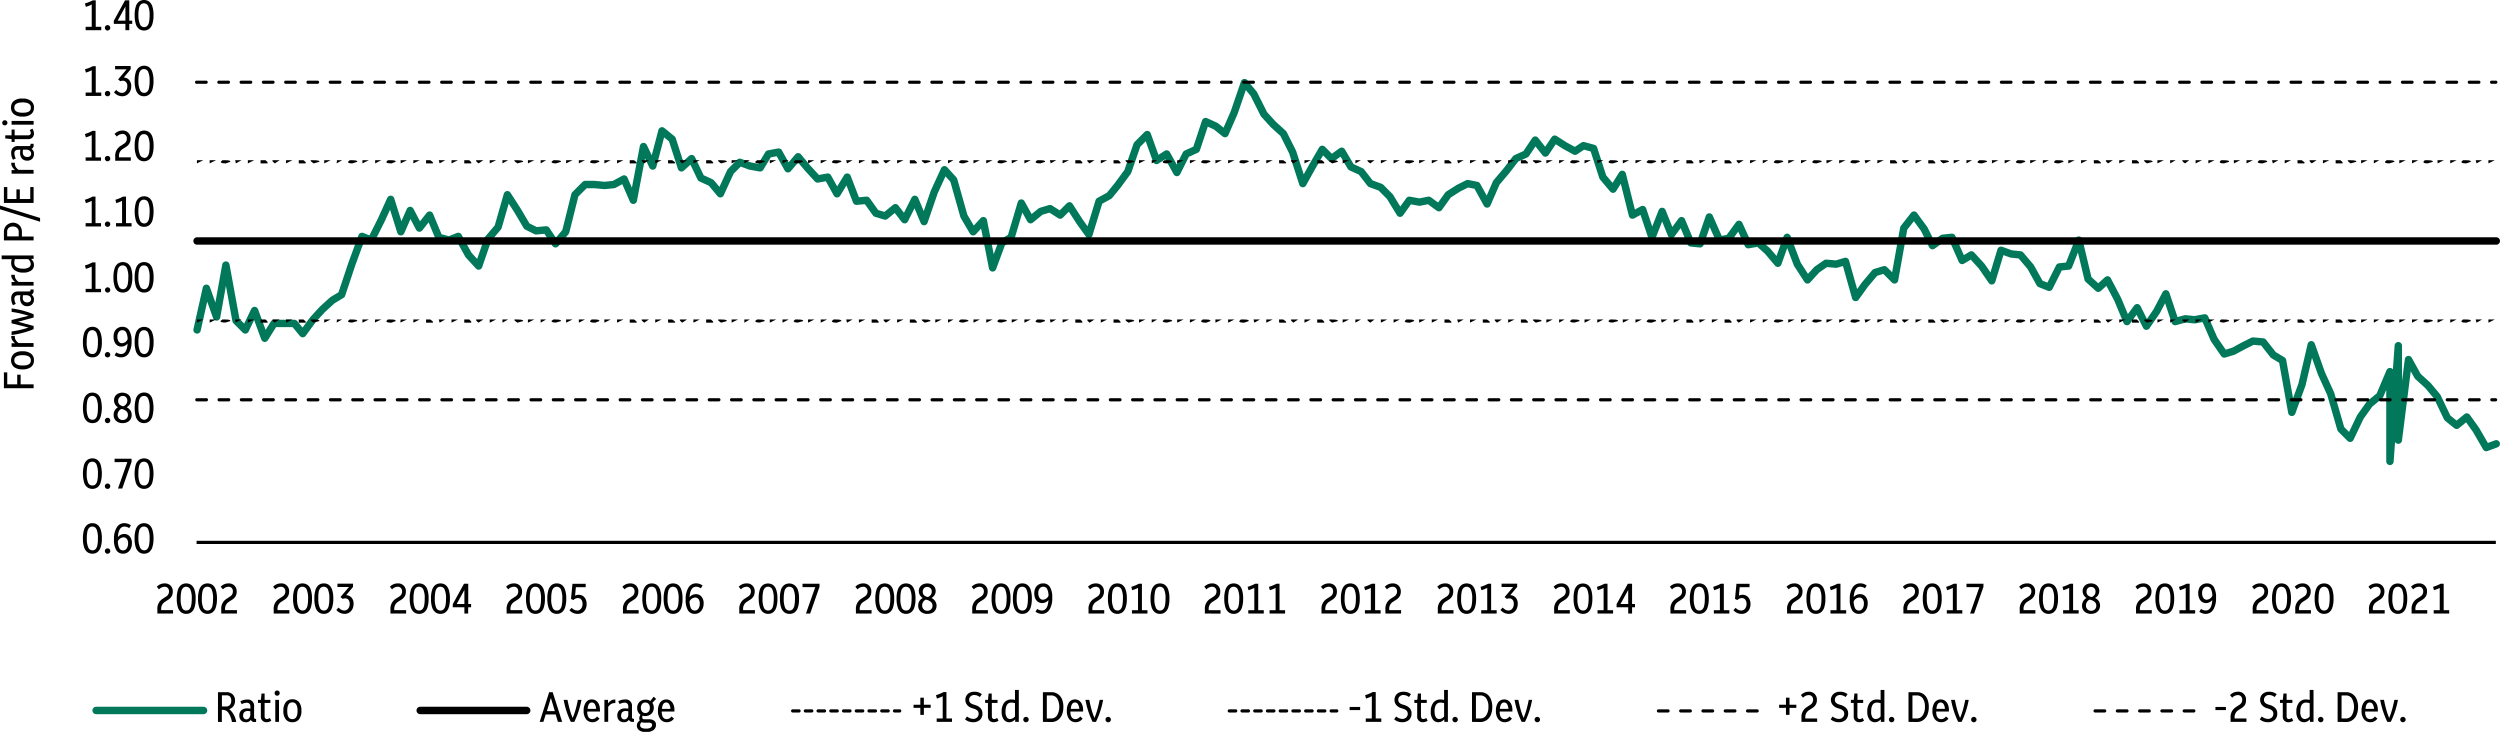 <svg id="Layer_1" data-name="Layer 1" xmlns="http://www.w3.org/2000/svg" viewBox="0 0 589.05 172.44"><defs><style>.cls-1,.cls-2,.cls-3{fill:none;stroke-linejoin:round;}.cls-1,.cls-3{stroke:#000;}.cls-1{stroke-width:0.75px;}.cls-2{stroke:#007859;}.cls-2,.cls-3{stroke-linecap:round;stroke-width:1.75px;}</style></defs><line class="cls-1" x1="46.32" y1="127.8" x2="588.07" y2="127.8"/><polyline class="cls-2" points="46.43 77.74 48.63 67.92 51.03 74.68 53.22 62.46 55.62 75.56 57.8 77.74 59.98 73.16 62.38 79.7 64.56 76.21 66.96 76.21 69.36 76.21 71.33 78.61 73.72 75.34 75.91 72.94 78.31 70.75 80.49 69.44 82.89 62.24 85.29 55.7 87.47 56.57 89.87 51.77 92.05 46.97 94.45 54.61 96.64 49.59 98.82 53.74 101.22 50.68 103.4 55.92 105.8 56.57 107.98 55.7 110.38 60.06 112.78 62.68 114.96 56.35 117.36 53.52 119.55 45.88 121.94 49.59 124.13 53.3 126.31 54.39 128.71 54.17 130.89 57.45 133.29 54.61 135.47 45.88 137.87 43.48 140.05 43.48 142.46 43.7 144.64 43.48 147.04 42.17 149.22 47.19 151.62 34.53 153.8 39.12 155.98 30.83 158.38 32.79 160.56 39.55 162.96 37.37 165.15 41.95 167.55 43.04 169.73 45.66 172.13 40.43 174.31 38.24 176.71 39.12 179.11 39.55 181.07 36.28 183.47 35.84 185.66 39.77 188.06 36.94 190.24 39.55 192.64 42.17 195.04 41.73 197.22 45.66 199.62 41.73 201.8 47.41 204.2 47.19 206.38 50.24 208.57 50.9 210.97 48.94 213.15 51.77 215.55 46.97 217.73 52.21 220.13 45.23 222.53 39.99 224.71 42.39 227.11 50.9 229.29 54.61 231.69 51.99 233.88 63.12 236.06 57.23 238.24 55.92 240.64 47.84 242.82 51.77 245.22 49.81 247.4 49.15 249.8 50.68 251.99 48.5 254.38 52.21 256.57 55.26 258.97 47.41 261.37 46.1 263.33 43.7 265.73 40.43 267.91 34.1 270.31 31.7 272.5 37.81 274.89 36.28 277.3 40.64 279.48 36.28 281.88 35.19 284.06 28.64 286.46 29.73 288.64 31.48 290.82 26.46 293.22 19.47 295.4 22.1 297.81 26.9 299.99 29.3 302.39 31.48 304.57 35.84 306.97 43.26 309.15 39.34 311.55 35.19 313.73 37.37 316.13 35.63 318.31 39.34 320.71 40.43 322.9 43.26 325.3 44.13 327.48 46.32 329.88 50.24 332.06 47.19 334.46 47.63 336.64 47.19 339.04 48.94 341.23 45.88 343.63 44.35 345.81 43.26 347.99 43.7 350.39 48.06 352.57 43.04 354.97 40.21 357.15 37.37 359.55 36.28 361.73 33.01 364.13 36.06 366.32 32.79 368.72 34.32 371.12 35.63 373.08 34.32 375.48 34.97 377.66 41.73 380.06 44.57 382.24 41.08 384.64 50.68 387.04 49.37 389.23 55.92 391.63 49.81 393.81 55.26 396.21 51.99 398.39 57.23 400.57 57.45 402.75 51.12 405.15 56.57 407.34 56.14 409.74 52.86 411.92 57.66 414.32 57.23 416.5 59.19 418.9 62.03 421.08 55.92 423.48 62.24 425.88 65.95 428.06 63.55 430.25 62.03 432.65 62.24 434.83 61.59 437.23 70.1 439.41 67.05 441.81 64.21 443.99 63.55 446.39 65.95 448.57 53.74 450.97 50.68 453.37 53.95 455.34 57.88 457.74 56.14 459.92 55.92 462.32 61.37 464.5 60.06 466.9 62.68 469.3 66.17 471.48 58.97 473.88 59.84 476.06 60.06 478.47 62.9 480.65 66.83 482.83 67.7 485.23 62.9 487.41 62.68 489.81 56.57 491.99 65.74 494.39 67.92 496.57 65.95 498.98 70.54 501.16 75.77 503.56 72.5 505.74 76.86 508.14 73.37 510.32 69.23 512.5 75.77 514.9 75.12 517.09 75.34 519.49 74.9 521.67 79.92 524.07 83.41 526.25 82.75 528.65 81.45 530.83 80.36 533.23 80.57 535.63 83.63 537.81 84.94 540 97.16 542.39 90.61 544.58 81.23 546.98 87.99 549.16 92.79 551.56 101.08 553.74 103.27 556.14 98.25 558.32 95.19 560.72 93.23 563.12 87.56 563.12 108.71 565.09 81.45 565.09 103.7 567.49 84.72 569.67 88.65 572.07 90.83 574.25 93.45 576.65 98.46 578.83 100.21 581.23 98.25 583.41 101.3 585.81 105.45 588.17 104.57"/><polyline class="cls-3" points="46.43 56.78 48.63 56.78 51.03 56.78 53.22 56.78 55.62 56.78 57.8 56.78 59.98 56.78 62.38 56.78 64.56 56.78 66.96 56.78 69.36 56.78 71.33 56.78 73.72 56.78 75.91 56.78 78.31 56.78 80.49 56.78 82.89 56.78 85.29 56.78 87.47 56.78 89.87 56.78 92.05 56.78 94.45 56.78 96.64 56.78 98.82 56.78 101.22 56.78 103.4 56.78 105.8 56.78 107.98 56.78 110.38 56.78 112.78 56.78 114.96 56.78 117.36 56.78 119.55 56.78 121.94 56.78 124.13 56.78 126.31 56.78 128.71 56.78 130.89 56.78 133.29 56.78 135.47 56.78 137.87 56.78 140.05 56.78 142.46 56.78 144.64 56.78 147.04 56.78 149.22 56.78 151.62 56.78 153.8 56.78 155.98 56.78 158.38 56.78 160.56 56.78 162.96 56.78 165.15 56.78 167.55 56.78 169.73 56.78 172.13 56.78 174.31 56.78 176.71 56.78 179.11 56.78 181.07 56.78 183.47 56.78 185.66 56.78 188.06 56.78 190.24 56.78 192.64 56.78 195.04 56.78 197.22 56.78 199.62 56.78 201.8 56.78 204.2 56.78 206.38 56.78 208.57 56.78 210.97 56.78 213.15 56.78 215.55 56.78 217.73 56.78 220.13 56.78 222.53 56.78 224.71 56.78 227.11 56.78 229.29 56.78 231.69 56.78 233.88 56.78 236.06 56.78 238.24 56.78 240.64 56.78 242.82 56.78 245.22 56.78 247.4 56.78 249.8 56.78 251.99 56.78 254.38 56.78 256.57 56.78 258.97 56.78 261.37 56.78 263.33 56.78 265.73 56.78 267.91 56.78 270.31 56.78 272.5 56.78 274.89 56.78 277.3 56.78 279.48 56.78 281.88 56.78 284.06 56.78 286.46 56.78 288.64 56.78 290.82 56.78 293.22 56.78 295.4 56.78 297.81 56.78 299.99 56.78 302.39 56.78 304.57 56.78 306.97 56.78 309.15 56.78 311.55 56.78 313.73 56.78 316.13 56.78 318.31 56.78 320.71 56.78 322.9 56.78 325.3 56.78 327.48 56.78 329.88 56.78 332.06 56.78 334.46 56.78 336.64 56.78 339.04 56.78 341.23 56.78 343.63 56.78 345.81 56.78 347.99 56.78 350.39 56.78 352.57 56.78 354.97 56.78 357.15 56.78 359.55 56.78 361.73 56.78 364.13 56.78 366.32 56.78 368.72 56.78 371.12 56.78 373.08 56.78 375.48 56.78 377.66 56.78 380.06 56.78 382.24 56.78 384.64 56.78 387.04 56.78 389.23 56.78 391.63 56.78 393.81 56.78 396.21 56.78 398.39 56.78 400.57 56.78 402.75 56.78 405.15 56.78 407.34 56.78 409.74 56.78 411.92 56.78 414.32 56.78 416.5 56.78 418.9 56.78 421.08 56.78 423.48 56.78 425.88 56.78 428.06 56.78 430.25 56.78 432.65 56.78 434.83 56.78 437.23 56.78 439.41 56.78 441.81 56.78 443.99 56.78 446.39 56.78 448.57 56.78 450.97 56.78 453.37 56.78 455.34 56.78 457.74 56.78 459.92 56.78 462.32 56.78 464.5 56.78 466.9 56.78 469.3 56.78 471.48 56.78 473.88 56.78 476.06 56.78 478.47 56.78 480.65 56.78 482.83 56.78 485.23 56.78 487.41 56.78 489.81 56.78 491.99 56.78 494.39 56.78 496.57 56.78 498.98 56.78 501.16 56.78 503.56 56.78 505.74 56.78 508.14 56.78 510.32 56.78 512.5 56.78 514.9 56.78 517.09 56.78 519.49 56.78 521.67 56.78 524.07 56.78 526.25 56.78 528.65 56.78 530.83 56.78 533.23 56.78 535.63 56.78 537.81 56.78 540 56.78 542.39 56.78 544.58 56.78 546.98 56.78 549.16 56.78 551.56 56.78 553.74 56.78 556.14 56.78 558.32 56.78 560.72 56.78 563.12 56.78 565.09 56.78 567.49 56.78 569.67 56.78 572.07 56.78 574.25 56.78 576.65 56.78 578.83 56.78 581.23 56.78 583.41 56.78 585.81 56.78 588.17 56.78"/><path d="M586.32,37.75h1.5l-1.5.75Zm-3,0h1.5l-1.3.75Zm-3,0h.8c.91,0,1.08.17,1.08.37l-1.08.38c-1,0-1.17-.17-1.17-.38Zm-3,0h1.5l-1.5.75Zm-3,0h1.5l-1.46.75Zm-3,0H572c1.07,0,1.24.17,1.24.37L572,38.5c-.85,0-1-.17-1-.38Zm-3,0h1.46l-1.46.75Zm-3,0h1.5l-1.5.75Zm-3,0H563c1,0,1.19.17,1.19.37L563,38.5c-.9,0-1.06-.17-1.06-.38Zm-3,0h1.29l-1.29.75Zm-3,0h1.5l-1.5.75Zm-3,0h.53c1.18,0,1.35.17,1.35.37l-1.35.38C553,37.92,553.11,37.75,553.32,37.75Zm-3,0h1.13c.75.58.58.75.37.75h-1.5Zm-3,0h1.5l-1.5.75Zm-3,0h1.5l-1.13.75C544,37.92,544.11,37.75,544.32,37.75Zm-3,0h1c.91.58.74.75.53.75h-1.5Zm-3,0h1.5l-1.5.75Zm-3,0h1.5l-1.3.75Zm-3,0h.8c.91,0,1.08.17,1.08.37l-1.08.38c-1,0-1.17-.17-1.17-.38Zm-3,0h1.5l-1.5.75Zm-3,0h1.5l-1.46.75Zm-3,0H524c1.07,0,1.24.17,1.24.37L524,38.5c-.85,0-1-.17-1-.38Zm-3,0h1.46l-1.46.75Zm-3,0h1.5l-1.5.75Zm-3,0h1.5l-1,.75C514,37.92,514.11,37.75,514.32,37.75Zm-3,0h1.29l-1.29.75Zm-3,0h1.5l-1.5.75Zm-3,0h.53c1.18,0,1.35.17,1.35.37l-1.35.38C505,37.92,505.11,37.75,505.32,37.75Zm-3,0h1.13c.75.58.58.75.37.75h-1.5Zm-3,0h1.5l-1.5.75Zm-3,0h1.5l-1.14.75C496,37.92,496.11,37.75,496.32,37.75Zm-3,0h1c.92.58.75.75.54.75h-1.5Zm-3,0h1.5l-1.5.75Zm-3,0h1.5l-1.5.75Zm-3,0h.8c.91,0,1.08.17,1.08.37l-1.08.38c-1,0-1.17-.17-1.17-.38Zm-3,0h1.4l-1.4.75Zm-3,0h1.5l-1.46.75Zm-3,0h.85c.86,0,1,.17,1,.37l-1,.38c-1.06,0-1.22-.17-1.22-.38Zm-3,0h1.45l-1.45.75Zm-3,0h1.5l-1.5.75Zm-3,0H467c1,0,1.19.17,1.19.37L467,38.5c-.9,0-1.06-.17-1.06-.38Zm-3,0h1.29l-1.29.75Zm-3,0h1.5l-1.5.75Zm-3,0h.53c1.18,0,1.35.17,1.35.37l-1.35.38C457,37.92,457.11,37.75,457.32,37.75Zm-3,0h1.13c.75.58.58.75.37.75h-1.5Zm-3,0h1.5l-1.5.75Zm-3,0h1.5l-1.14.75C448,37.92,448.11,37.75,448.32,37.75Zm-3,0h1.18c.7.58.53.75.32.75h-1.5Zm-3,0h1.5l-1.5.75Zm-3,0h1.5l-1.3.75Zm-3,0h.8c.91,0,1.08.17,1.08.37l-1.08.38c-1,0-1.17-.17-1.17-.38Zm-3,0h1.5l-1.5.75Zm-3,0h1.5l-1.47.75Zm-3,0H428c1.08,0,1.25.17,1.25.37L428,38.5c-.84,0-1-.17-1-.38Zm-3,0h1.45l-1.45.75Zm-3,0h1.5l-1.5.75Zm-3,0H419c1,0,1.19.17,1.19.37L419,38.5c-.9,0-1.06-.17-1.06-.38Zm-3,0h1.29l-1.29.75Zm-3,0h1.5l-1.5.75Zm-3,0h1.5l-1.19.75C409,37.92,409.11,37.75,409.32,37.75Zm-3,0h1.13c.75.58.58.75.37.75h-1.5Zm-3,0h1.5l-1.5.75Zm-3,0h1.5l-1.36.75Zm-3,0h1.18c.7.58.53.75.32.75h-1.5Zm-3,0h1.5l-1.5.75Zm-3,0h1.5l-1.3.75Zm-3,0h.8c.91,0,1.08.17,1.08.37l-1.08.38c-1,0-1.17-.17-1.17-.38Zm-3,0h1.5l-1.5.75Zm-3,0h1.5l-1.47.75Zm-3,0H380c1.08,0,1.25.17,1.25.37L380,38.5c-.84,0-1-.17-1-.38Zm-3,0h1.45l-1.45.75Zm-3,0h1.5l-1.5.75Zm-3,0H371c1,0,1.19.17,1.19.37L371,38.5c-.9,0-1.06-.17-1.06-.38Zm-3,0h1.29l-1.29.75Zm-3,0h1.5l-1.5.75Zm-3,0h.52c1.19,0,1.36.17,1.36.37l-1.36.38C361,37.92,361.11,37.75,361.32,37.75Zm-3,0h1.12c.76.58.59.75.38.75h-1.5Zm-3,0h1.5l-1.5.75Zm-3,0h1.5l-1.14.75C352,37.92,352.11,37.75,352.32,37.75Zm-3,0h1c.92.58.75.75.54.75h-1.5Zm-3,0h1.5l-1.5.75Zm-3,0h1.5l-1.3.75Zm-3,0h1c.87.58.7.75.49.75h-1.5Zm-3,0h1.5l-1.5.75Zm-3,0h1.5l-1.47.75Zm-3,0h.85c.86,0,1,.17,1,.37l-1,.38c-1.06,0-1.22-.17-1.22-.38Zm-3,0h1.45l-1.45.75Zm-3,0h1.5l-1.5.75Zm-3,0h1.5l-1,.75C322,37.92,322.11,37.75,322.32,37.75Zm-3,0h1.29l-1.29.75Zm-3,0h1.5l-1.5.75Zm-3,0h.52c1.19,0,1.36.17,1.36.37l-1.36.38C313,37.92,313.11,37.75,313.32,37.75Zm-3,0h1.12c.76.58.59.75.38.75h-1.5Zm-3,0h1.5l-1.5.75Zm-3,0h1.5l-1.14.75C304,37.92,304.11,37.75,304.32,37.75Zm-3,0h1c.92.58.75.75.54.75h-1.5Zm-3,0h1.5l-1.5.75Zm-3,0h1.5l-1.31.75Zm-3,0h.79c.92,0,1.09.17,1.09.37l-1.09.38c-1,0-1.16-.17-1.16-.38Zm-3,0h1.5l-1.5.75Zm-3,0h1.5l-1.47.75Zm-3,0h.85c.86,0,1,.17,1,.37l-1,.38c-1.06,0-1.22-.17-1.22-.38Zm-3,0h1.45l-1.45.75Zm-3,0h1.5l-1.5.75Zm-3,0H275c1,0,1.2.17,1.2.37l-1.2.38c-.89,0-1.05-.17-1.05-.38Zm-3,0h1.28l-1.28.75Zm-3,0h1.5l-1.5.75Zm-3,0h.52c1.19,0,1.36.17,1.36.37l-1.36.38C265,37.92,265.11,37.75,265.32,37.75Zm-3,0h1.12c.76.58.59.75.38.75h-1.5Zm-3,0h1.5l-1.5.75Zm-3,0h1.5l-1.14.75C256,37.92,256.11,37.75,256.32,37.75Zm-3,0h1.17c.71.58.54.75.33.75h-1.5Zm-3,0h1.5l-1.5.75Zm-3,0h1.5l-1.31.75Zm-3,0h.79c.92,0,1.09.17,1.09.37l-1.09.38c-1,0-1.16-.17-1.16-.38Zm-3,0h1.5l-1.5.75Zm-3,0h1.5l-1.47.75Zm-3,0H236c1.08,0,1.25.17,1.25.37L236,38.5c-.84,0-1-.17-1-.38Zm-3,0h1.5l-1.5.75Zm-3,0h1.5l-1.5.75Zm-3,0H227c1,0,1.2.17,1.2.37l-1.2.38c-.89,0-1.05-.17-1.05-.38Zm-3,0h1.28l-1.28.75Zm-3,0h1.5l-1.5.75Zm-3,0h.52c1.19,0,1.36.17,1.36.37l-1.36.38C217,37.92,217.11,37.75,217.32,37.75Zm-3,0h1.12c.76.58.59.75.38.75h-1.5Zm-3,0h1.5l-1.5.75Zm-3,0h1.5l-1.15.75C208,37.92,208.11,37.75,208.32,37.75Zm-3,0h1.17c.71.58.54.75.33.75h-1.5Zm-3,0h1.5l-1.5.75Zm-3,0h1.5l-1.31.75Zm-3,0h.79c.92,0,1.09.17,1.09.37l-1.09.38c-1,0-1.16-.17-1.16-.38Zm-3,0h1.5l-1.5.75Zm-3,0h1.5l-1.47.75Zm-3,0H188c1.08,0,1.25.17,1.25.37L188,38.5c-.84,0-1-.17-1-.38Zm-3,0h1.45l-1.45.75Zm-3,0h1.5l-1.5.75Zm-3,0H179c1,0,1.2.17,1.2.37l-1.2.38c-.89,0-1.05-.17-1.05-.38Zm-3,0h1.28l-1.28.75Zm-3,0h1.5l-1.5.75Zm-3,0h.52c1.19,0,1.36.17,1.36.37l-1.36.38C169,37.92,169.11,37.75,169.32,37.75Zm-3,0h1.12c.76.58.59.75.38.75h-1.5Zm-3,0h1.5l-1.5.75Zm-3,0h1.5l-1.15.75C160,37.92,160.11,37.75,160.32,37.75Zm-3,0h1c.93.58.76.75.55.75h-1.5Zm-3,0h1.5l-1.5.75Zm-3,0h1.5l-1.09.75C151,37.92,151.11,37.75,151.32,37.75Zm-3,0h1c.87.58.7.75.49.75h-1.5Zm-3,0h1.5l-1.5.75Zm-3,0h1.5l-1.47.75Zm-3,0h.84c.87,0,1,.17,1,.37l-1,.38c-1,0-1.21-.17-1.21-.38Zm-3,0h1.44l-1.44.75Zm-3,0h1.5l-1.5.75Zm-3,0H131c1,0,1.2.17,1.2.37l-1.2.38c-.89,0-1.05-.17-1.05-.38Zm-3,0h1.28l-1.28.75Zm-3,0h1.5l-1.5.75Zm-3,0h.52c1.19,0,1.36.17,1.36.37l-1.36.38C121,37.92,121.11,37.75,121.32,37.75Zm-3,0h1.33l-1.33.75Zm-3,0h1.5l-1.5.75Zm-3,0h1.5l-1.15.75C112,37.92,112.11,37.75,112.32,37.75Zm-3,0h1.17c.71.58.54.75.33.75h-1.5Zm-3,0h1.5l-1.5.75Zm-3,0h1.5l-1.31.75Zm-3,0h1c.87.58.7.75.49.75h-1.5Zm-3,0h1.5l-1.5.75Zm-3,0h1.5l-1.48.75Zm-3,0h.84c.87,0,1,.17,1,.37l-1,.38c-1,0-1.21-.17-1.21-.38Zm-3,0h1.44l-1.44.75Zm-3,0h1.5l-1.5.75Zm-3,0H83c1,0,1.2.17,1.2.37L83,38.5c-.89,0-1-.17-1-.38Zm-3,0H80.6l-1.28.75Zm-3,0h1.5l-1.5.75Zm-3,0h.51c1.2,0,1.37.17,1.37.37l-1.37.38C73,37.92,73.11,37.75,73.32,37.75Zm-3,0h1.11c.77.58.6.75.39.75h-1.5Zm-3,0h1.5l-1.5.75Zm-3,0h1.5l-1.15.75C64,37.92,64.11,37.75,64.32,37.75Zm-3,0h1.17c.71.58.54.75.33.75h-1.5Zm-3,0h1.5l-1.5.75Zm-3,0h1.5l-1.31.75Zm-3,0h.79c.92,0,1.09.17,1.09.37l-1.09.38c-1,0-1.16-.17-1.16-.38Zm-3,0h1.5l-1.5.75Zm-3,0h1.5l-1.5.75Z"/><path d="M586.32,75.28h1.5l-1.5.75Zm-3,0h1.5l-1.3.75Zm-3,0h.8c.91,0,1.08.16,1.08.37l-1.08.38c-1,0-1.17-.17-1.17-.38Zm-3,0h1.5l-1.5.75Zm-3,0h1.5l-1.46.75Zm-3,0H572c1.07,0,1.24.16,1.24.37L572,76c-.85,0-1-.17-1-.38Zm-3,0h1.46l-1.46.75Zm-3,0h1.5l-1.5.75Zm-3,0H563c1,0,1.19.16,1.19.37L563,76c-.9,0-1.06-.17-1.06-.38Zm-3,0h1.29l-1.29.75Zm-3,0h1.5l-1.5.75Zm-3,0h.53c1.18,0,1.35.16,1.35.37l-1.35.38C553,75.44,553.11,75.28,553.32,75.28Zm-3,0h1.13c.75.58.58.75.37.75h-1.5Zm-3,0h1.5l-1.5.75Zm-3,0h1.5l-1.13.75C544,75.44,544.11,75.28,544.32,75.28Zm-3,0h1c.91.58.74.75.53.75h-1.5Zm-3,0h1.5l-1.5.75Zm-3,0h1.5l-1.3.75Zm-3,0h.8c.91,0,1.08.16,1.08.37l-1.08.38c-1,0-1.17-.17-1.17-.38Zm-3,0h1.5l-1.5.75Zm-3,0h1.5l-1.46.75Zm-3,0H524c1.07,0,1.24.16,1.24.37L524,76c-.85,0-1-.17-1-.38Zm-3,0h1.46l-1.46.75Zm-3,0h1.5l-1.5.75Zm-3,0h1.5l-1,.75C514,75.44,514.11,75.28,514.32,75.28Zm-3,0h1.29l-1.29.75Zm-3,0h1.5l-1.5.75Zm-3,0h.53c1.18,0,1.35.16,1.35.37l-1.35.38C505,75.44,505.11,75.28,505.32,75.28Zm-3,0h1.13c.75.58.58.75.37.75h-1.5Zm-3,0h1.5l-1.5.75Zm-3,0h1.5l-1.14.75C496,75.44,496.11,75.28,496.32,75.28Zm-3,0h1c.92.58.75.75.54.75h-1.5Zm-3,0h1.5l-1.5.75Zm-3,0h1.5l-1.5.75Zm-3,0h.8c.91,0,1.08.16,1.08.37l-1.08.38c-1,0-1.17-.17-1.17-.38Zm-3,0h1.4l-1.4.75Zm-3,0h1.5l-1.46.75Zm-3,0h.85c.86,0,1,.16,1,.37l-1,.38c-1.06,0-1.22-.17-1.22-.38Zm-3,0h1.45l-1.45.75Zm-3,0h1.5l-1.5.75Zm-3,0H467c1,0,1.19.16,1.19.37L467,76c-.9,0-1.06-.17-1.06-.38Zm-3,0h1.29l-1.29.75Zm-3,0h1.5l-1.5.75Zm-3,0h.53c1.18,0,1.35.16,1.35.37l-1.35.38C457,75.44,457.11,75.28,457.32,75.28Zm-3,0h1.13c.75.58.58.75.37.75h-1.5Zm-3,0h1.5l-1.5.75Zm-3,0h1.5l-1.14.75C448,75.44,448.11,75.28,448.32,75.28Zm-3,0h1.18c.7.58.53.75.32.75h-1.5Zm-3,0h1.5l-1.5.75Zm-3,0h1.5l-1.3.75Zm-3,0h.8c.91,0,1.08.16,1.08.37l-1.08.38c-1,0-1.17-.17-1.17-.38Zm-3,0h1.5l-1.5.75Zm-3,0h1.5l-1.47.75Zm-3,0H428c1.08,0,1.25.16,1.25.37L428,76c-.84,0-1-.17-1-.38Zm-3,0h1.45l-1.45.75Zm-3,0h1.5l-1.5.75Zm-3,0H419c1,0,1.19.16,1.19.37L419,76c-.9,0-1.06-.17-1.06-.38Zm-3,0h1.29l-1.29.75Zm-3,0h1.5l-1.5.75Zm-3,0h1.5l-1.19.75C409,75.44,409.11,75.28,409.32,75.28Zm-3,0h1.13c.75.58.58.75.37.75h-1.5Zm-3,0h1.5l-1.5.75Zm-3,0h1.5l-1.36.75Zm-3,0h1.18c.7.58.53.75.32.75h-1.5Zm-3,0h1.5l-1.5.75Zm-3,0h1.5l-1.3.75Zm-3,0h.8c.91,0,1.08.16,1.08.37l-1.08.38c-1,0-1.17-.17-1.17-.38Zm-3,0h1.5l-1.5.75Zm-3,0h1.5l-1.47.75Zm-3,0H380c1.08,0,1.25.16,1.25.37L380,76c-.84,0-1-.17-1-.38Zm-3,0h1.45l-1.45.75Zm-3,0h1.5l-1.5.75Zm-3,0H371c1,0,1.19.16,1.19.37L371,76c-.9,0-1.06-.17-1.06-.38Zm-3,0h1.29l-1.29.75Zm-3,0h1.5l-1.5.75Zm-3,0h.52c1.19,0,1.36.16,1.36.37l-1.36.38C361,75.44,361.11,75.28,361.32,75.28Zm-3,0h1.12c.76.58.59.75.38.75h-1.5Zm-3,0h1.5l-1.5.75Zm-3,0h1.5l-1.14.75C352,75.44,352.11,75.28,352.32,75.28Zm-3,0h1c.92.58.75.75.54.75h-1.5Zm-3,0h1.5l-1.5.75Zm-3,0h1.5l-1.3.75Zm-3,0h1c.87.58.7.75.49.75h-1.5Zm-3,0h1.5l-1.5.75Zm-3,0h1.5l-1.47.75Zm-3,0h.85c.86,0,1,.16,1,.37l-1,.38c-1.06,0-1.22-.17-1.22-.38Zm-3,0h1.45l-1.45.75Zm-3,0h1.5l-1.5.75Zm-3,0h1.5l-1,.75C322,75.44,322.11,75.28,322.32,75.28Zm-3,0h1.29l-1.29.75Zm-3,0h1.5l-1.5.75Zm-3,0h.52c1.19,0,1.36.16,1.36.37l-1.36.38C313,75.44,313.11,75.28,313.32,75.28Zm-3,0h1.12c.76.58.59.75.38.75h-1.5Zm-3,0h1.5l-1.5.75Zm-3,0h1.5l-1.14.75C304,75.44,304.11,75.28,304.32,75.28Zm-3,0h1c.92.58.75.75.54.75h-1.5Zm-3,0h1.5l-1.5.75Zm-3,0h1.5l-1.31.75Zm-3,0h.79c.92,0,1.09.16,1.09.37l-1.09.38c-1,0-1.16-.17-1.16-.38Zm-3,0h1.5l-1.5.75Zm-3,0h1.5l-1.47.75Zm-3,0h.85c.86,0,1,.16,1,.37l-1,.38c-1.06,0-1.22-.17-1.22-.38Zm-3,0h1.45l-1.45.75Zm-3,0h1.5l-1.5.75Zm-3,0H275c1,0,1.2.16,1.2.37L275,76c-.89,0-1.05-.17-1.05-.38Zm-3,0h1.28l-1.28.75Zm-3,0h1.5l-1.5.75Zm-3,0h.52c1.19,0,1.36.16,1.36.37l-1.36.38C265,75.44,265.11,75.28,265.32,75.28Zm-3,0h1.12c.76.58.59.75.38.75h-1.5Zm-3,0h1.5l-1.5.75Zm-3,0h1.5l-1.14.75C256,75.44,256.11,75.28,256.32,75.28Zm-3,0h1.17c.71.58.54.75.33.75h-1.5Zm-3,0h1.5l-1.5.75Zm-3,0h1.5l-1.31.75Zm-3,0h.79c.92,0,1.09.16,1.09.37l-1.09.38c-1,0-1.16-.17-1.16-.38Zm-3,0h1.5l-1.5.75Zm-3,0h1.5l-1.47.75Zm-3,0H236c1.08,0,1.25.16,1.25.37L236,76c-.84,0-1-.17-1-.38Zm-3,0h1.5l-1.5.75Zm-3,0h1.5l-1.5.75Zm-3,0H227c1,0,1.2.16,1.2.37L227,76c-.89,0-1.05-.17-1.05-.38Zm-3,0h1.28l-1.28.75Zm-3,0h1.5l-1.5.75Zm-3,0h.52c1.19,0,1.36.16,1.36.37l-1.36.38C217,75.44,217.11,75.28,217.32,75.28Zm-3,0h1.12c.76.58.59.75.38.75h-1.5Zm-3,0h1.5l-1.5.75Zm-3,0h1.5l-1.15.75C208,75.44,208.11,75.28,208.32,75.28Zm-3,0h1.17c.71.58.54.75.33.75h-1.5Zm-3,0h1.5l-1.5.75Zm-3,0h1.5l-1.31.75Zm-3,0h.79c.92,0,1.09.16,1.09.37l-1.09.38c-1,0-1.16-.17-1.16-.38Zm-3,0h1.5l-1.5.75Zm-3,0h1.5l-1.47.75Zm-3,0H188c1.08,0,1.25.16,1.25.37L188,76c-.84,0-1-.17-1-.38Zm-3,0h1.45l-1.45.75Zm-3,0h1.5l-1.5.75Zm-3,0H179c1,0,1.2.16,1.2.37L179,76c-.89,0-1.05-.17-1.05-.38Zm-3,0h1.28l-1.28.75Zm-3,0h1.5l-1.5.75Zm-3,0h.52c1.19,0,1.36.16,1.36.37l-1.36.38C169,75.44,169.11,75.28,169.32,75.28Zm-3,0h1.12c.76.58.59.75.38.75h-1.5Zm-3,0h1.5l-1.5.75Zm-3,0h1.5l-1.15.75C160,75.44,160.11,75.28,160.32,75.28Zm-3,0h1c.93.58.76.75.55.75h-1.5Zm-3,0h1.5l-1.5.75Zm-3,0h1.5l-1.09.75C151,75.44,151.11,75.28,151.32,75.28Zm-3,0h1c.87.58.7.75.49.75h-1.5Zm-3,0h1.5l-1.5.75Zm-3,0h1.5l-1.47.75Zm-3,0h.84c.87,0,1,.16,1,.37l-1,.38c-1,0-1.21-.17-1.21-.38Zm-3,0h1.44l-1.44.75Zm-3,0h1.5l-1.5.75Zm-3,0H131c1,0,1.2.16,1.2.37L131,76c-.89,0-1.05-.17-1.05-.38Zm-3,0h1.28l-1.28.75Zm-3,0h1.5l-1.5.75Zm-3,0h.52c1.19,0,1.36.16,1.36.37l-1.36.38C121,75.44,121.11,75.28,121.32,75.28Zm-3,0h1.33l-1.33.75Zm-3,0h1.5l-1.5.75Zm-3,0h1.5l-1.15.75C112,75.44,112.11,75.28,112.32,75.28Zm-3,0h1.17c.71.58.54.75.33.75h-1.5Zm-3,0h1.5l-1.5.75Zm-3,0h1.5l-1.31.75Zm-3,0h1c.87.58.7.75.49.75h-1.5Zm-3,0h1.5l-1.5.75Zm-3,0h1.5L94.34,76Zm-3,0h.84c.87,0,1,.16,1,.37l-1,.38c-1,0-1.21-.17-1.21-.38Zm-3,0h1.44L88.32,76Zm-3,0h1.5l-1.5.75Zm-3,0H83c1,0,1.2.16,1.2.37L83,76c-.89,0-1-.17-1-.38Zm-3,0H80.6L79.32,76Zm-3,0h1.5l-1.5.75Zm-3,0h.51c1.2,0,1.37.16,1.37.37L73.83,76C73,75.44,73.11,75.28,73.32,75.28Zm-3,0h1.11c.77.58.6.75.39.75h-1.5Zm-3,0h1.5l-1.5.75Zm-3,0h1.5L64.67,76C64,75.44,64.11,75.28,64.32,75.28Zm-3,0h1.17c.71.58.54.75.33.75h-1.5Zm-3,0h1.5l-1.5.75Zm-3,0h1.5L55.51,76Zm-3,0h.79c.92,0,1.09.16,1.09.37L53.11,76c-1,0-1.16-.17-1.16-.38Zm-3,0h1.5l-1.5.75Zm-3,0h1.5l-1.5.75Z"/><path d="M587.07,19h1a.37.37,0,0,1,.37.37.38.38,0,0,1-.37.38h-1a.37.37,0,0,1-.37-.38A.36.36,0,0,1,587.07,19Zm-5.25,0h2.25a.37.37,0,0,1,.38.37.38.38,0,0,1-.38.38h-2.25a.37.37,0,0,1-.37-.38A.36.36,0,0,1,581.82,19Zm-5.25,0h2.25a.37.37,0,0,1,.38.37.38.38,0,0,1-.38.38h-2.25a.37.37,0,0,1-.37-.38A.36.36,0,0,1,576.57,19Zm-5.25,0h2.25a.37.37,0,0,1,.38.37.38.38,0,0,1-.38.38h-2.25a.37.37,0,0,1-.37-.38A.36.36,0,0,1,571.32,19Zm-5.25,0h2.25a.37.37,0,0,1,.38.37.38.38,0,0,1-.38.38h-2.25a.37.37,0,0,1-.37-.38A.36.36,0,0,1,566.07,19Zm-5.25,0h2.25a.37.37,0,0,1,.38.37.38.38,0,0,1-.38.38h-2.25a.37.37,0,0,1-.37-.38A.36.36,0,0,1,560.82,19Zm-5.25,0h2.25a.37.37,0,0,1,.38.37.38.38,0,0,1-.38.38h-2.25a.37.37,0,0,1-.37-.38A.36.36,0,0,1,555.57,19Zm-5.25,0h2.25a.37.37,0,0,1,.38.37.38.38,0,0,1-.38.38h-2.25a.37.37,0,0,1-.37-.38A.36.36,0,0,1,550.32,19Zm-5.25,0h2.25a.37.37,0,0,1,.38.37.38.38,0,0,1-.38.38h-2.25a.37.37,0,0,1-.37-.38A.36.36,0,0,1,545.07,19Zm-5.25,0h2.25a.37.37,0,0,1,.38.37.38.38,0,0,1-.38.38h-2.25a.37.37,0,0,1-.37-.38A.36.36,0,0,1,539.82,19Zm-5.25,0h2.25a.37.37,0,0,1,.38.37.38.38,0,0,1-.38.38h-2.25a.37.37,0,0,1-.37-.38A.36.36,0,0,1,534.57,19Zm-5.25,0h2.25a.37.37,0,0,1,.38.37.38.38,0,0,1-.38.38h-2.25a.37.37,0,0,1-.37-.38A.36.36,0,0,1,529.32,19Zm-5.25,0h2.25a.37.37,0,0,1,.38.37.38.38,0,0,1-.38.38h-2.25a.37.37,0,0,1-.37-.38A.36.36,0,0,1,524.07,19Zm-5.25,0h2.25a.37.37,0,0,1,.38.37.38.38,0,0,1-.38.38h-2.25a.37.37,0,0,1-.37-.38A.36.36,0,0,1,518.82,19Zm-5.25,0h2.25a.37.37,0,0,1,.38.37.38.38,0,0,1-.38.38h-2.25a.37.37,0,0,1-.37-.38A.36.36,0,0,1,513.57,19Zm-5.25,0h2.25a.37.37,0,0,1,.38.37.38.38,0,0,1-.38.38h-2.25a.37.37,0,0,1-.37-.38A.36.36,0,0,1,508.32,19Zm-5.25,0h2.25a.37.37,0,0,1,.38.37.38.38,0,0,1-.38.38h-2.25a.37.37,0,0,1-.37-.38A.36.36,0,0,1,503.07,19Zm-5.25,0h2.25a.37.37,0,0,1,.38.37.38.38,0,0,1-.38.38h-2.25a.37.37,0,0,1-.37-.38A.36.36,0,0,1,497.82,19Zm-5.25,0h2.25a.37.37,0,0,1,.38.37.38.38,0,0,1-.38.38h-2.25a.37.37,0,0,1-.37-.38A.36.36,0,0,1,492.57,19Zm-5.25,0h2.25a.37.37,0,0,1,.38.37.38.38,0,0,1-.38.38h-2.25a.37.37,0,0,1-.37-.38A.36.36,0,0,1,487.32,19Zm-5.25,0h2.25a.37.37,0,0,1,.38.37.38.38,0,0,1-.38.38h-2.25a.37.37,0,0,1-.37-.38A.36.36,0,0,1,482.07,19Zm-5.25,0h2.25a.37.37,0,0,1,.38.37.38.38,0,0,1-.38.38h-2.25a.37.37,0,0,1-.37-.38A.36.36,0,0,1,476.82,19Zm-5.25,0h2.25a.37.37,0,0,1,.38.37.38.38,0,0,1-.38.38h-2.25a.37.37,0,0,1-.37-.38A.36.36,0,0,1,471.57,19Zm-5.25,0h2.25a.37.37,0,0,1,.38.37.38.38,0,0,1-.38.38h-2.25a.37.37,0,0,1-.37-.38A.36.36,0,0,1,466.32,19Zm-5.25,0h2.25a.37.37,0,0,1,.38.37.38.38,0,0,1-.38.38h-2.25a.37.37,0,0,1-.37-.38A.36.36,0,0,1,461.07,19Zm-5.25,0h2.25a.37.37,0,0,1,.38.37.38.38,0,0,1-.38.38h-2.25a.37.37,0,0,1-.37-.38A.36.36,0,0,1,455.82,19Zm-5.25,0h2.25a.37.37,0,0,1,.38.37.38.38,0,0,1-.38.38h-2.25a.37.37,0,0,1-.37-.38A.36.36,0,0,1,450.57,19Zm-5.25,0h2.25a.37.37,0,0,1,.38.37.38.38,0,0,1-.38.38h-2.25a.37.37,0,0,1-.37-.38A.36.36,0,0,1,445.32,19Zm-5.25,0h2.25a.37.37,0,0,1,.38.37.38.38,0,0,1-.38.38h-2.25a.37.37,0,0,1-.37-.38A.36.36,0,0,1,440.07,19Zm-5.25,0h2.25a.37.37,0,0,1,.38.37.38.38,0,0,1-.38.38h-2.25a.37.37,0,0,1-.37-.38A.36.36,0,0,1,434.82,19Zm-5.25,0h2.25a.37.37,0,0,1,.38.37.38.38,0,0,1-.38.38h-2.25a.37.37,0,0,1-.37-.38A.36.36,0,0,1,429.57,19Zm-5.25,0h2.25a.37.37,0,0,1,.38.37.38.38,0,0,1-.38.38h-2.25a.37.37,0,0,1-.37-.38A.36.36,0,0,1,424.32,19Zm-5.25,0h2.25a.37.37,0,0,1,.38.37.38.38,0,0,1-.38.38h-2.25a.37.37,0,0,1-.37-.38A.36.36,0,0,1,419.07,19Zm-5.25,0h2.25a.37.37,0,0,1,.38.37.38.38,0,0,1-.38.38h-2.25a.37.37,0,0,1-.37-.38A.36.36,0,0,1,413.82,19Zm-5.25,0h2.25a.37.37,0,0,1,.38.37.38.38,0,0,1-.38.38h-2.25a.37.37,0,0,1-.37-.38A.36.36,0,0,1,408.57,19Zm-5.25,0h2.25a.37.37,0,0,1,.38.37.38.38,0,0,1-.38.38h-2.25a.37.37,0,0,1-.37-.38A.36.36,0,0,1,403.32,19Zm-5.25,0h2.25a.37.37,0,0,1,.38.37.38.38,0,0,1-.38.38h-2.25a.37.37,0,0,1-.37-.38A.36.36,0,0,1,398.07,19Zm-5.25,0h2.25a.37.37,0,0,1,.38.37.38.38,0,0,1-.38.38h-2.25a.37.37,0,0,1-.37-.38A.36.36,0,0,1,392.82,19Zm-5.25,0h2.25a.37.37,0,0,1,.38.37.38.38,0,0,1-.38.38h-2.25a.37.37,0,0,1-.37-.38A.36.36,0,0,1,387.57,19Zm-5.25,0h2.25a.37.37,0,0,1,.38.37.38.38,0,0,1-.38.38h-2.25a.37.37,0,0,1-.37-.38A.36.36,0,0,1,382.32,19Zm-5.25,0h2.25a.37.37,0,0,1,.38.37.38.38,0,0,1-.38.38h-2.25a.37.37,0,0,1-.37-.38A.36.36,0,0,1,377.07,19Zm-5.25,0h2.25a.37.37,0,0,1,.38.37.38.38,0,0,1-.38.38h-2.25a.37.37,0,0,1-.37-.38A.36.36,0,0,1,371.82,19Zm-5.25,0h2.25a.37.37,0,0,1,.38.37.38.38,0,0,1-.38.38h-2.25a.37.37,0,0,1-.37-.38A.36.36,0,0,1,366.57,19Zm-5.25,0h2.25a.37.37,0,0,1,.38.37.38.38,0,0,1-.38.38h-2.25a.37.37,0,0,1-.37-.38A.36.36,0,0,1,361.32,19Zm-5.25,0h2.25a.37.37,0,0,1,.38.37.38.38,0,0,1-.38.38h-2.25a.37.37,0,0,1-.37-.38A.36.36,0,0,1,356.07,19Zm-5.25,0h2.25a.37.37,0,0,1,.38.37.38.38,0,0,1-.38.38h-2.25a.37.37,0,0,1-.37-.38A.36.36,0,0,1,350.82,19Zm-5.25,0h2.25a.37.37,0,0,1,.38.37.38.38,0,0,1-.38.38h-2.25a.37.37,0,0,1-.37-.38A.36.36,0,0,1,345.57,19Zm-5.25,0h2.25a.37.37,0,0,1,.38.37.38.38,0,0,1-.38.38h-2.25a.37.37,0,0,1-.37-.38A.36.36,0,0,1,340.32,19Zm-5.25,0h2.25a.37.37,0,0,1,.38.37.38.38,0,0,1-.38.38h-2.25a.37.37,0,0,1-.37-.38A.36.36,0,0,1,335.07,19Zm-5.25,0h2.25a.37.37,0,0,1,.38.37.38.38,0,0,1-.38.38h-2.25a.37.37,0,0,1-.37-.38A.36.36,0,0,1,329.82,19Zm-5.25,0h2.25a.37.37,0,0,1,.38.37.38.38,0,0,1-.38.38h-2.25a.37.37,0,0,1-.37-.38A.36.36,0,0,1,324.57,19Zm-5.25,0h2.25a.37.37,0,0,1,.38.37.38.38,0,0,1-.38.38h-2.25a.37.37,0,0,1-.37-.38A.36.36,0,0,1,319.32,19Zm-5.25,0h2.25a.37.37,0,0,1,.38.37.38.38,0,0,1-.38.38h-2.25a.37.37,0,0,1-.37-.38A.36.36,0,0,1,314.07,19Zm-5.25,0h2.25a.37.37,0,0,1,.38.37.38.38,0,0,1-.38.38h-2.25a.37.37,0,0,1-.37-.38A.36.36,0,0,1,308.82,19Zm-5.25,0h2.25a.37.37,0,0,1,.38.37.38.38,0,0,1-.38.38h-2.25a.37.37,0,0,1-.37-.38A.36.36,0,0,1,303.57,19Zm-5.25,0h2.25a.37.37,0,0,1,.38.37.38.38,0,0,1-.38.38h-2.25a.37.37,0,0,1-.37-.38A.36.36,0,0,1,298.32,19Zm-5.25,0h2.25a.37.37,0,0,1,.38.37.38.38,0,0,1-.38.38h-2.25a.37.37,0,0,1-.37-.38A.36.36,0,0,1,293.07,19Zm-5.25,0h2.25a.37.37,0,0,1,.38.37.38.38,0,0,1-.38.38h-2.25a.37.37,0,0,1-.37-.38A.36.36,0,0,1,287.82,19Zm-5.25,0h2.25a.37.37,0,0,1,.38.37.38.38,0,0,1-.38.38h-2.25a.37.37,0,0,1-.37-.38A.36.36,0,0,1,282.57,19Zm-5.25,0h2.25a.37.37,0,0,1,.38.37.38.38,0,0,1-.38.38h-2.25a.37.37,0,0,1-.37-.38A.36.36,0,0,1,277.32,19Zm-5.25,0h2.25a.37.37,0,0,1,.38.37.38.38,0,0,1-.38.38h-2.25a.37.37,0,0,1-.37-.38A.36.36,0,0,1,272.07,19Zm-5.25,0h2.25a.37.37,0,0,1,.38.37.38.38,0,0,1-.38.38h-2.25a.37.37,0,0,1-.37-.38A.36.36,0,0,1,266.82,19Zm-5.25,0h2.25a.37.37,0,0,1,.38.37.38.38,0,0,1-.38.38h-2.25a.37.37,0,0,1-.37-.38A.36.36,0,0,1,261.57,19Zm-5.25,0h2.25a.37.37,0,0,1,.38.37.38.38,0,0,1-.38.38h-2.25a.37.37,0,0,1-.37-.38A.36.36,0,0,1,256.32,19Zm-5.25,0h2.25a.37.37,0,0,1,.38.37.38.38,0,0,1-.38.38h-2.25a.37.37,0,0,1-.37-.38A.36.36,0,0,1,251.07,19Zm-5.25,0h2.25a.37.37,0,0,1,.38.37.38.38,0,0,1-.38.38h-2.25a.37.37,0,0,1-.37-.38A.36.36,0,0,1,245.82,19Zm-5.25,0h2.25a.37.37,0,0,1,.38.37.38.38,0,0,1-.38.38h-2.25a.37.37,0,0,1-.37-.38A.36.36,0,0,1,240.57,19Zm-5.25,0h2.25a.37.37,0,0,1,.38.37.38.38,0,0,1-.38.38h-2.25a.37.37,0,0,1-.37-.38A.36.36,0,0,1,235.32,19Zm-5.25,0h2.25a.37.37,0,0,1,.38.37.38.38,0,0,1-.38.38h-2.25a.37.37,0,0,1-.37-.38A.36.36,0,0,1,230.07,19Zm-5.25,0h2.25a.37.37,0,0,1,.38.37.38.38,0,0,1-.38.38h-2.25a.37.37,0,0,1-.37-.38A.36.36,0,0,1,224.82,19Zm-5.25,0h2.25a.37.37,0,0,1,.38.37.38.38,0,0,1-.38.38h-2.25a.37.37,0,0,1-.37-.38A.36.36,0,0,1,219.57,19Zm-5.25,0h2.25a.37.37,0,0,1,.38.37.38.38,0,0,1-.38.38h-2.25a.37.37,0,0,1-.37-.38A.36.36,0,0,1,214.32,19Zm-5.25,0h2.25a.37.37,0,0,1,.38.37.38.38,0,0,1-.38.38h-2.25a.37.37,0,0,1-.37-.38A.36.36,0,0,1,209.07,19Zm-5.25,0h2.25a.37.37,0,0,1,.38.37.38.38,0,0,1-.38.38h-2.25a.37.37,0,0,1-.37-.38A.36.36,0,0,1,203.82,19Zm-5.25,0h2.25a.37.37,0,0,1,.38.37.38.38,0,0,1-.38.38h-2.25a.37.37,0,0,1-.37-.38A.36.36,0,0,1,198.57,19Zm-5.25,0h2.25a.37.37,0,0,1,.38.37.38.38,0,0,1-.38.38h-2.25a.37.37,0,0,1-.37-.38A.36.36,0,0,1,193.32,19Zm-5.25,0h2.25a.37.37,0,0,1,.38.37.38.38,0,0,1-.38.38h-2.25a.37.37,0,0,1-.37-.38A.36.36,0,0,1,188.07,19Zm-5.25,0h2.25a.37.37,0,0,1,.38.37.38.38,0,0,1-.38.38h-2.25a.37.37,0,0,1-.37-.38A.36.36,0,0,1,182.82,19Zm-5.25,0h2.25a.37.37,0,0,1,.38.37.38.38,0,0,1-.38.38h-2.25a.37.37,0,0,1-.37-.38A.36.36,0,0,1,177.57,19Zm-5.25,0h2.25a.37.37,0,0,1,.38.37.38.38,0,0,1-.38.38h-2.25a.37.37,0,0,1-.37-.38A.36.36,0,0,1,172.32,19Zm-5.25,0h2.25a.37.37,0,0,1,.38.37.38.38,0,0,1-.38.38h-2.25a.37.37,0,0,1-.37-.38A.36.36,0,0,1,167.07,19Zm-5.25,0h2.25a.37.37,0,0,1,.38.37.38.38,0,0,1-.38.38h-2.25a.37.37,0,0,1-.37-.38A.36.36,0,0,1,161.82,19Zm-5.25,0h2.25a.37.37,0,0,1,.38.37.38.38,0,0,1-.38.38h-2.25a.37.37,0,0,1-.37-.38A.36.36,0,0,1,156.57,19Zm-5.25,0h2.25a.37.37,0,0,1,.38.37.38.38,0,0,1-.38.38h-2.25a.37.37,0,0,1-.37-.38A.36.36,0,0,1,151.32,19Zm-5.25,0h2.25a.37.37,0,0,1,.38.37.38.38,0,0,1-.38.38h-2.25a.37.37,0,0,1-.37-.38A.36.36,0,0,1,146.07,19Zm-5.25,0h2.25a.37.37,0,0,1,.38.37.38.38,0,0,1-.38.38h-2.25a.37.37,0,0,1-.37-.38A.36.36,0,0,1,140.82,19Zm-5.25,0h2.25a.37.37,0,0,1,.38.37.38.38,0,0,1-.38.38h-2.25a.37.37,0,0,1-.37-.38A.36.36,0,0,1,135.57,19Zm-5.25,0h2.25a.37.37,0,0,1,.38.37.38.38,0,0,1-.38.38h-2.25a.37.37,0,0,1-.37-.38A.36.36,0,0,1,130.32,19Zm-5.25,0h2.25a.37.37,0,0,1,.38.37.38.38,0,0,1-.38.38h-2.25a.37.37,0,0,1-.37-.38A.36.36,0,0,1,125.07,19Zm-5.25,0h2.25a.37.37,0,0,1,.38.37.38.38,0,0,1-.38.38h-2.25a.37.37,0,0,1-.37-.38A.36.36,0,0,1,119.82,19Zm-5.25,0h2.25a.37.37,0,0,1,.38.37.38.38,0,0,1-.38.38h-2.25a.37.37,0,0,1-.37-.38A.36.36,0,0,1,114.57,19Zm-5.25,0h2.25a.37.37,0,0,1,.38.37.38.38,0,0,1-.38.38h-2.25a.37.37,0,0,1-.37-.38A.36.36,0,0,1,109.32,19Zm-5.25,0h2.25a.37.37,0,0,1,.38.37.38.38,0,0,1-.38.38h-2.25a.37.37,0,0,1-.37-.38A.36.36,0,0,1,104.07,19Zm-5.25,0h2.25a.37.37,0,0,1,.38.37.38.38,0,0,1-.38.38H98.82a.37.37,0,0,1-.37-.38A.36.36,0,0,1,98.82,19Zm-5.25,0h2.25a.37.37,0,0,1,.38.37.38.38,0,0,1-.38.38H93.57a.37.37,0,0,1-.37-.38A.36.36,0,0,1,93.57,19Zm-5.25,0h2.25a.37.37,0,0,1,.38.37.38.38,0,0,1-.38.38H88.32a.37.37,0,0,1-.37-.38A.36.36,0,0,1,88.32,19Zm-5.25,0h2.25a.37.37,0,0,1,.38.37.38.38,0,0,1-.38.38H83.07a.37.37,0,0,1-.37-.38A.36.36,0,0,1,83.07,19Zm-5.25,0h2.25a.37.37,0,0,1,.38.37.38.38,0,0,1-.38.38H77.82a.37.37,0,0,1-.37-.38A.36.36,0,0,1,77.82,19Zm-5.25,0h2.25a.37.37,0,0,1,.38.37.38.38,0,0,1-.38.38H72.57a.37.37,0,0,1-.37-.38A.36.36,0,0,1,72.57,19Zm-5.25,0h2.25a.37.37,0,0,1,.38.37.38.38,0,0,1-.38.38H67.32a.37.37,0,0,1-.37-.38A.36.36,0,0,1,67.32,19Zm-5.25,0h2.25a.37.37,0,0,1,.38.37.38.38,0,0,1-.38.38H62.07a.37.37,0,0,1-.37-.38A.36.36,0,0,1,62.07,19Zm-5.25,0h2.25a.37.37,0,0,1,.38.37.38.38,0,0,1-.38.38H56.82a.37.37,0,0,1-.37-.38A.36.36,0,0,1,56.82,19Zm-5.25,0h2.25a.37.37,0,0,1,.38.37.38.38,0,0,1-.38.38H51.57a.37.37,0,0,1-.37-.38A.36.36,0,0,1,51.57,19Zm-5.25,0h2.25a.37.37,0,0,1,.38.37.38.38,0,0,1-.38.38H46.32a.37.37,0,0,1-.37-.38A.36.36,0,0,1,46.32,19Z"/><path d="M587.07,93.82h1a.38.38,0,0,1,0,.75h-1a.38.38,0,0,1,0-.75Zm-5.25,0h2.25a.38.38,0,1,1,0,.75h-2.25a.38.38,0,0,1,0-.75Zm-5.25,0h2.25a.38.38,0,1,1,0,.75h-2.25a.38.38,0,0,1,0-.75Zm-5.25,0h2.25a.38.38,0,1,1,0,.75h-2.25a.38.38,0,0,1,0-.75Zm-5.25,0h2.25a.38.38,0,1,1,0,.75h-2.25a.38.38,0,0,1,0-.75Zm-5.25,0h2.25a.38.38,0,1,1,0,.75h-2.25a.38.38,0,0,1,0-.75Zm-5.25,0h2.25a.38.38,0,1,1,0,.75h-2.25a.38.38,0,0,1,0-.75Zm-5.25,0h2.25a.38.38,0,1,1,0,.75h-2.25a.38.38,0,0,1,0-.75Zm-5.25,0h2.25a.38.38,0,1,1,0,.75h-2.25a.38.38,0,0,1,0-.75Zm-5.25,0h2.25a.38.38,0,1,1,0,.75h-2.25a.38.38,0,0,1,0-.75Zm-5.25,0h2.25a.38.38,0,1,1,0,.75h-2.25a.38.38,0,0,1,0-.75Zm-5.25,0h2.25a.38.38,0,1,1,0,.75h-2.25a.38.38,0,0,1,0-.75Zm-5.25,0h2.25a.38.38,0,1,1,0,.75h-2.25a.38.38,0,0,1,0-.75Zm-5.25,0h2.25a.38.38,0,1,1,0,.75h-2.25a.38.38,0,0,1,0-.75Zm-5.25,0h2.25a.38.38,0,1,1,0,.75h-2.25a.38.38,0,0,1,0-.75Zm-5.25,0h2.25a.38.38,0,1,1,0,.75h-2.25a.38.38,0,0,1,0-.75Zm-5.25,0h2.25a.38.38,0,1,1,0,.75h-2.25a.38.38,0,0,1,0-.75Zm-5.25,0h2.25a.38.38,0,1,1,0,.75h-2.25a.38.38,0,0,1,0-.75Zm-5.25,0h2.25a.38.38,0,1,1,0,.75h-2.25a.38.38,0,0,1,0-.75Zm-5.25,0h2.25a.38.38,0,1,1,0,.75h-2.25a.38.38,0,0,1,0-.75Zm-5.25,0h2.25a.38.38,0,1,1,0,.75h-2.25a.38.38,0,0,1,0-.75Zm-5.25,0h2.25a.38.38,0,1,1,0,.75h-2.25a.38.38,0,0,1,0-.75Zm-5.25,0h2.25a.38.38,0,1,1,0,.75h-2.25a.38.38,0,0,1,0-.75Zm-5.25,0h2.25a.38.38,0,1,1,0,.75h-2.25a.38.38,0,0,1,0-.75Zm-5.25,0h2.25a.38.38,0,1,1,0,.75h-2.25a.38.38,0,0,1,0-.75Zm-5.25,0h2.25a.38.38,0,1,1,0,.75h-2.25a.38.38,0,0,1,0-.75Zm-5.25,0h2.25a.38.38,0,1,1,0,.75h-2.25a.38.38,0,0,1,0-.75Zm-5.25,0h2.25a.38.38,0,1,1,0,.75h-2.25a.38.38,0,0,1,0-.75Zm-5.25,0h2.25a.38.38,0,1,1,0,.75h-2.25a.38.38,0,0,1,0-.75Zm-5.25,0h2.25a.38.38,0,1,1,0,.75h-2.25a.38.38,0,0,1,0-.75Zm-5.25,0h2.25a.38.38,0,1,1,0,.75h-2.25a.38.38,0,0,1,0-.75Zm-5.25,0h2.25a.38.38,0,1,1,0,.75h-2.25a.38.38,0,0,1,0-.75Zm-5.25,0h2.25a.38.38,0,1,1,0,.75h-2.25a.38.38,0,0,1,0-.75Zm-5.25,0h2.25a.38.38,0,1,1,0,.75h-2.25a.38.38,0,0,1,0-.75Zm-5.25,0h2.25a.38.38,0,1,1,0,.75h-2.25a.38.38,0,0,1,0-.75Zm-5.25,0h2.25a.38.38,0,1,1,0,.75h-2.25a.38.38,0,0,1,0-.75Zm-5.25,0h2.25a.38.38,0,1,1,0,.75h-2.25a.38.38,0,0,1,0-.75Zm-5.25,0h2.25a.38.38,0,1,1,0,.75h-2.25a.38.38,0,0,1,0-.75Zm-5.25,0h2.25a.38.38,0,1,1,0,.75h-2.25a.38.38,0,0,1,0-.75Zm-5.25,0h2.25a.38.38,0,1,1,0,.75h-2.25a.38.38,0,0,1,0-.75Zm-5.25,0h2.25a.38.38,0,1,1,0,.75h-2.25a.38.38,0,0,1,0-.75Zm-5.25,0h2.25a.38.38,0,1,1,0,.75h-2.25a.38.38,0,0,1,0-.75Zm-5.25,0h2.25a.38.38,0,1,1,0,.75h-2.25a.38.38,0,0,1,0-.75Zm-5.25,0h2.25a.38.38,0,1,1,0,.75h-2.25a.38.38,0,0,1,0-.75Zm-5.25,0h2.25a.38.38,0,1,1,0,.75h-2.25a.38.38,0,0,1,0-.75Zm-5.25,0h2.25a.38.38,0,1,1,0,.75h-2.25a.38.38,0,0,1,0-.75Zm-5.25,0h2.25a.38.38,0,1,1,0,.75h-2.25a.38.38,0,0,1,0-.75Zm-5.25,0h2.25a.38.38,0,1,1,0,.75h-2.25a.38.38,0,0,1,0-.75Zm-5.25,0h2.25a.38.38,0,1,1,0,.75h-2.25a.38.38,0,0,1,0-.75Zm-5.25,0h2.25a.38.38,0,1,1,0,.75h-2.25a.38.38,0,0,1,0-.75Zm-5.25,0h2.25a.38.38,0,1,1,0,.75h-2.25a.38.38,0,0,1,0-.75Zm-5.25,0h2.25a.38.38,0,1,1,0,.75h-2.25a.38.38,0,0,1,0-.75Zm-5.25,0h2.25a.38.38,0,1,1,0,.75h-2.25a.38.38,0,0,1,0-.75Zm-5.25,0h2.25a.38.38,0,1,1,0,.75h-2.25a.38.38,0,0,1,0-.75Zm-5.25,0h2.25a.38.38,0,1,1,0,.75h-2.25a.38.38,0,0,1,0-.75Zm-5.25,0h2.25a.38.38,0,1,1,0,.75h-2.25a.38.38,0,0,1,0-.75Zm-5.25,0h2.25a.38.38,0,1,1,0,.75h-2.25a.38.38,0,0,1,0-.75Zm-5.25,0h2.25a.38.38,0,1,1,0,.75h-2.25a.38.38,0,0,1,0-.75Zm-5.25,0h2.25a.38.38,0,1,1,0,.75h-2.25a.38.38,0,0,1,0-.75Zm-5.25,0h2.25a.38.38,0,1,1,0,.75h-2.25a.38.38,0,0,1,0-.75Zm-5.25,0h2.25a.38.38,0,1,1,0,.75h-2.25a.38.38,0,0,1,0-.75Zm-5.25,0h2.25a.38.38,0,1,1,0,.75h-2.25a.38.38,0,0,1,0-.75Zm-5.25,0h2.25a.38.38,0,1,1,0,.75h-2.25a.38.38,0,0,1,0-.75Zm-5.25,0h2.25a.38.38,0,1,1,0,.75h-2.25a.38.38,0,0,1,0-.75Zm-5.25,0h2.25a.38.38,0,1,1,0,.75h-2.25a.38.38,0,0,1,0-.75Zm-5.25,0h2.25a.38.38,0,1,1,0,.75h-2.25a.38.38,0,0,1,0-.75Zm-5.25,0h2.25a.38.38,0,1,1,0,.75h-2.25a.38.38,0,0,1,0-.75Zm-5.25,0h2.25a.38.38,0,1,1,0,.75h-2.25a.38.38,0,0,1,0-.75Zm-5.25,0h2.25a.38.38,0,1,1,0,.75h-2.25a.38.38,0,0,1,0-.75Zm-5.25,0h2.25a.38.38,0,1,1,0,.75h-2.25a.38.38,0,0,1,0-.75Zm-5.25,0h2.25a.38.38,0,1,1,0,.75h-2.25a.38.38,0,0,1,0-.75Zm-5.25,0h2.25a.38.38,0,1,1,0,.75h-2.25a.38.38,0,0,1,0-.75Zm-5.25,0h2.25a.38.38,0,1,1,0,.75h-2.25a.38.38,0,0,1,0-.75Zm-5.25,0h2.25a.38.38,0,1,1,0,.75h-2.25a.38.38,0,0,1,0-.75Zm-5.25,0h2.25a.38.38,0,1,1,0,.75h-2.25a.38.38,0,0,1,0-.75Zm-5.25,0h2.25a.38.38,0,1,1,0,.75h-2.25a.38.38,0,0,1,0-.75Zm-5.25,0h2.25a.38.38,0,1,1,0,.75h-2.25a.38.38,0,0,1,0-.75Zm-5.25,0h2.25a.38.38,0,1,1,0,.75h-2.25a.38.38,0,0,1,0-.75Zm-5.25,0h2.25a.38.38,0,1,1,0,.75h-2.25a.38.38,0,0,1,0-.75Zm-5.25,0h2.25a.38.38,0,1,1,0,.75h-2.25a.38.38,0,0,1,0-.75Zm-5.25,0h2.25a.38.38,0,1,1,0,.75h-2.25a.38.38,0,0,1,0-.75Zm-5.25,0h2.25a.38.38,0,1,1,0,.75h-2.25a.38.38,0,0,1,0-.75Zm-5.25,0h2.25a.38.38,0,1,1,0,.75h-2.25a.38.38,0,0,1,0-.75Zm-5.25,0h2.25a.38.38,0,1,1,0,.75h-2.25a.38.38,0,0,1,0-.75Zm-5.25,0h2.25a.38.38,0,1,1,0,.75h-2.25a.38.38,0,0,1,0-.75Zm-5.25,0h2.25a.38.38,0,1,1,0,.75h-2.25a.38.38,0,0,1,0-.75Zm-5.25,0h2.25a.38.38,0,1,1,0,.75h-2.25a.38.38,0,0,1,0-.75Zm-5.25,0h2.25a.38.38,0,1,1,0,.75h-2.25a.38.38,0,0,1,0-.75Zm-5.25,0h2.25a.38.38,0,1,1,0,.75h-2.25a.38.38,0,0,1,0-.75Zm-5.25,0h2.25a.38.38,0,1,1,0,.75h-2.25a.38.38,0,0,1,0-.75Zm-5.25,0h2.25a.38.38,0,1,1,0,.75h-2.25a.38.38,0,0,1,0-.75Zm-5.25,0h2.25a.38.38,0,1,1,0,.75h-2.25a.38.38,0,0,1,0-.75Zm-5.25,0h2.25a.38.38,0,1,1,0,.75h-2.25a.38.38,0,0,1,0-.75Zm-5.25,0h2.25a.38.38,0,1,1,0,.75H98.82a.38.38,0,0,1,0-.75Zm-5.25,0h2.25a.38.38,0,1,1,0,.75H93.57a.38.38,0,0,1,0-.75Zm-5.25,0h2.25a.38.38,0,1,1,0,.75H88.32a.38.38,0,0,1,0-.75Zm-5.25,0h2.25a.38.38,0,1,1,0,.75H83.07a.38.38,0,0,1,0-.75Zm-5.25,0h2.25a.38.38,0,1,1,0,.75H77.82a.38.38,0,0,1,0-.75Zm-5.25,0h2.25a.38.38,0,1,1,0,.75H72.57a.38.38,0,0,1,0-.75Zm-5.25,0h2.25a.38.38,0,1,1,0,.75H67.32a.38.38,0,0,1,0-.75Zm-5.25,0h2.25a.38.38,0,1,1,0,.75H62.07a.38.38,0,0,1,0-.75Zm-5.25,0h2.25a.38.38,0,1,1,0,.75H56.82a.38.38,0,0,1,0-.75Zm-5.25,0h2.25a.38.38,0,1,1,0,.75H51.57a.38.38,0,0,1,0-.75Zm-5.25,0h2.25a.38.38,0,1,1,0,.75H46.32a.38.38,0,0,1,0-.75Z"/><path d="M21.77,130.46a1.94,1.94,0,0,1-1.19-.37,2.3,2.3,0,0,1-.77-1.16,6.46,6.46,0,0,1-.27-2.06,6.6,6.6,0,0,1,.27-2.08,2.32,2.32,0,0,1,.77-1.15,2,2,0,0,1,1.19-.37,2,2,0,0,1,1.19.37,2.3,2.3,0,0,1,.76,1.15,6.29,6.29,0,0,1,.28,2.08,6.16,6.16,0,0,1-.28,2.06,2.29,2.29,0,0,1-.76,1.16A1.92,1.92,0,0,1,21.77,130.46Zm0-.79a1,1,0,0,0,.73-.27,1.77,1.77,0,0,0,.43-.88,7.19,7.19,0,0,0,.14-1.63,5.2,5.2,0,0,0-.33-2.19,1.09,1.09,0,0,0-1.71-.36,1.77,1.77,0,0,0-.43.87,7.86,7.86,0,0,0-.14,1.64A5,5,0,0,0,20.8,129,1.06,1.06,0,0,0,21.77,129.67Z"/><path d="M25.34,130.47a.61.61,0,0,1-.45-.19.6.6,0,0,1-.18-.44.61.61,0,0,1,.18-.45.67.67,0,0,1,.91,0,.61.61,0,0,1,.18.45.6.6,0,0,1-.18.44A.62.62,0,0,1,25.34,130.47Z"/><path d="M29,130.46a1.8,1.8,0,0,1-1.59-.82,4.69,4.69,0,0,1-.55-2.58,5,5,0,0,1,.65-2.79,2,2,0,0,1,1.83-1,2.3,2.3,0,0,1,.79.14,2.57,2.57,0,0,1,.71.38l-.41.66a1.87,1.87,0,0,0-1.09-.38c-.94,0-1.46.82-1.56,2.47a1.89,1.89,0,0,1,1.51-.72,1.6,1.6,0,0,1,1.28.58,2.33,2.33,0,0,1,.51,1.6,2.92,2.92,0,0,1-.27,1.29,2.09,2.09,0,0,1-.74.86A1.84,1.84,0,0,1,29,130.46Zm.09-3.85a1.55,1.55,0,0,0-1.32.93,3.61,3.61,0,0,0,.34,1.61.94.94,0,0,0,.87.53,1,1,0,0,0,.88-.47,2,2,0,0,0,.32-1.17,1.66,1.66,0,0,0-.3-1.07A1,1,0,0,0,29.1,126.61Z"/><path d="M33.94,130.46a1.91,1.91,0,0,1-1.18-.37,2.25,2.25,0,0,1-.78-1.16,6.46,6.46,0,0,1-.27-2.06,6.6,6.6,0,0,1,.27-2.08,2.26,2.26,0,0,1,.78-1.15,2.08,2.08,0,0,1,2.37,0,2.32,2.32,0,0,1,.77,1.15,6.6,6.6,0,0,1,.27,2.08,6.46,6.46,0,0,1-.27,2.06,2.3,2.3,0,0,1-.77,1.16A1.92,1.92,0,0,1,33.94,130.46Zm0-.79a1,1,0,0,0,.73-.27,1.77,1.77,0,0,0,.44-.88,7.82,7.82,0,0,0,.14-1.63,5.16,5.16,0,0,0-.34-2.19,1.05,1.05,0,0,0-1-.63,1,1,0,0,0-.73.27,1.62,1.62,0,0,0-.43.87,7.23,7.23,0,0,0-.14,1.64A5.14,5.14,0,0,0,33,129,1.07,1.07,0,0,0,33.94,129.67Z"/><path d="M21.77,115.19a2,2,0,0,1-1.19-.37,2.3,2.3,0,0,1-.77-1.16,8.07,8.07,0,0,1,0-4.14,2.32,2.32,0,0,1,.77-1.15,1.94,1.94,0,0,1,1.19-.37,1.92,1.92,0,0,1,1.19.37,2.3,2.3,0,0,1,.76,1.15,7.79,7.79,0,0,1,0,4.14,2.29,2.29,0,0,1-.76,1.16A2,2,0,0,1,21.77,115.19Zm0-.8a1,1,0,0,0,.73-.27,1.69,1.69,0,0,0,.43-.87,7.23,7.23,0,0,0,.14-1.64,5.14,5.14,0,0,0-.33-2.18,1.07,1.07,0,0,0-1-.64,1.05,1.05,0,0,0-.74.27,1.86,1.86,0,0,0-.43.88,7.82,7.82,0,0,0-.14,1.63,5,5,0,0,0,.34,2.19A1.05,1.05,0,0,0,21.77,114.39Z"/><path d="M25.34,115.2a.65.65,0,0,1-.45-.19.61.61,0,0,1-.18-.45.6.6,0,0,1,.18-.44.61.61,0,0,1,.45-.19.62.62,0,0,1,.46.19.6.6,0,0,1,.18.44.61.61,0,0,1-.18.45A.66.66,0,0,1,25.34,115.2Z"/><path d="M27.8,115.11l2.2-6.23H27v-.8h4v.73l-2.2,6.3Z"/><path d="M33.94,115.19a2,2,0,0,1-1.18-.37,2.25,2.25,0,0,1-.78-1.16,8.07,8.07,0,0,1,0-4.14,2.26,2.26,0,0,1,.78-1.15,2.08,2.08,0,0,1,2.37,0,2.32,2.32,0,0,1,.77,1.15,8.07,8.07,0,0,1,0,4.14,2.3,2.3,0,0,1-.77,1.16A2,2,0,0,1,33.94,115.19Zm0-.8a1,1,0,0,0,.73-.27,1.69,1.69,0,0,0,.44-.87,7.86,7.86,0,0,0,.14-1.64,5.11,5.11,0,0,0-.34-2.18,1.06,1.06,0,0,0-1-.64,1,1,0,0,0-.73.27,1.69,1.69,0,0,0-.43.88,7.19,7.19,0,0,0-.14,1.63,5.2,5.2,0,0,0,.33,2.19A1.06,1.06,0,0,0,33.94,114.39Z"/><path d="M21.77,99.7a2,2,0,0,1-1.19-.37,2.35,2.35,0,0,1-.77-1.16,8.07,8.07,0,0,1,0-4.14,2.27,2.27,0,0,1,.77-1.15,1.94,1.94,0,0,1,1.19-.37,1.92,1.92,0,0,1,1.19.37A2.26,2.26,0,0,1,23.72,94a7.79,7.79,0,0,1,0,4.14A2.34,2.34,0,0,1,23,99.33,2,2,0,0,1,21.77,99.7Zm0-.8a1,1,0,0,0,.73-.27,1.69,1.69,0,0,0,.43-.88,7.13,7.13,0,0,0,.14-1.63,5.11,5.11,0,0,0-.33-2.18A1.09,1.09,0,0,0,21,93.57a1.81,1.81,0,0,0-.43.88,7.82,7.82,0,0,0-.14,1.63,5,5,0,0,0,.34,2.19A1.05,1.05,0,0,0,21.77,98.9Z"/><path d="M25.34,99.71a.65.65,0,0,1-.45-.19.61.61,0,0,1-.18-.45.6.6,0,0,1,.18-.44.61.61,0,0,1,.45-.19.62.62,0,0,1,.46.19.6.6,0,0,1,.18.44.61.61,0,0,1-.18.45A.66.66,0,0,1,25.34,99.71Z"/><path d="M28.92,99.7a2.25,2.25,0,0,1-1.56-.53,1.79,1.79,0,0,1-.58-1.4,2,2,0,0,1,1-1.81,2.06,2.06,0,0,1-.67-.71,1.88,1.88,0,0,1-.24-.94,1.72,1.72,0,0,1,.25-.94,1.74,1.74,0,0,1,.71-.63,2.35,2.35,0,0,1,2,0,1.67,1.67,0,0,1,1,1.55,1.82,1.82,0,0,1-1,1.66,2.31,2.31,0,0,1,.88.74,1.82,1.82,0,0,1,.32,1.09,1.86,1.86,0,0,1-.27,1,1.72,1.72,0,0,1-.74.67A2.51,2.51,0,0,1,28.92,99.7Zm-1.22-2a1.25,1.25,0,0,0,.34.92,1.19,1.19,0,0,0,.87.34,1.25,1.25,0,0,0,.88-.32,1.16,1.16,0,0,0,.35-.88,1.14,1.14,0,0,0-.38-.88,2.42,2.42,0,0,0-1-.5l-.18,0a1.42,1.42,0,0,0-.63.53A1.55,1.55,0,0,0,27.7,97.65Zm.14-3.21a1.09,1.09,0,0,0,.29.8,1.76,1.76,0,0,0,.92.44,1.39,1.39,0,0,0,.67-.51A1.28,1.28,0,0,0,30,94.4a1.1,1.1,0,0,0-.31-.81,1,1,0,0,0-.76-.3,1,1,0,0,0-.75.31A1.14,1.14,0,0,0,27.84,94.44Z"/><path d="M33.94,99.7a2,2,0,0,1-1.18-.37A2.3,2.3,0,0,1,32,98.17,8.07,8.07,0,0,1,32,94a2.22,2.22,0,0,1,.78-1.15,2.08,2.08,0,0,1,2.37,0A2.27,2.27,0,0,1,35.9,94a8.07,8.07,0,0,1,0,4.14,2.35,2.35,0,0,1-.77,1.16A2,2,0,0,1,33.94,99.7Zm0-.8a1,1,0,0,0,.73-.27,1.69,1.69,0,0,0,.44-.88,7.75,7.75,0,0,0,.14-1.63,5.08,5.08,0,0,0-.34-2.18,1,1,0,0,0-1-.64,1,1,0,0,0-.73.27,1.65,1.65,0,0,0-.43.88,7.19,7.19,0,0,0-.14,1.63A5.2,5.2,0,0,0,33,98.27,1.06,1.06,0,0,0,33.94,98.9Z"/><path d="M21.77,84.2a2,2,0,0,1-1.19-.36,2.35,2.35,0,0,1-.77-1.16,6.57,6.57,0,0,1-.27-2.07,6.49,6.49,0,0,1,.27-2.07,2.35,2.35,0,0,1,.77-1.16A2,2,0,0,1,21.77,77a2,2,0,0,1,1.19.36,2.34,2.34,0,0,1,.76,1.16A6.19,6.19,0,0,1,24,80.61a6.27,6.27,0,0,1-.28,2.07A2.34,2.34,0,0,1,23,83.84,2,2,0,0,1,21.77,84.2Zm0-.79a1,1,0,0,0,.73-.27,1.69,1.69,0,0,0,.43-.88,7.13,7.13,0,0,0,.14-1.63,5.11,5.11,0,0,0-.33-2.18A1.09,1.09,0,0,0,21,78.08a1.81,1.81,0,0,0-.43.88,7.82,7.82,0,0,0-.14,1.63,4.93,4.93,0,0,0,.34,2.18A1,1,0,0,0,21.77,83.41Z"/><path d="M25.34,84.21a.64.64,0,0,1-.45-.18.61.61,0,0,1-.18-.45.6.6,0,0,1,.18-.44.61.61,0,0,1,.45-.19.62.62,0,0,1,.46.19.6.6,0,0,1,.18.44.61.61,0,0,1-.18.45A.65.65,0,0,1,25.34,84.21Z"/><path d="M28.49,84.2a2.28,2.28,0,0,1-.78-.13,2.7,2.7,0,0,1-.71-.38l.41-.66a1.94,1.94,0,0,0,1.08.38c1,0,1.47-.82,1.57-2.47a1.85,1.85,0,0,1-1.48.72,1.62,1.62,0,0,1-.95-.29,1.83,1.83,0,0,1-.64-.8,2.78,2.78,0,0,1-.23-1.19A2.74,2.74,0,0,1,27,78.11a1.94,1.94,0,0,1,.74-.81A2,2,0,0,1,28.83,77a1.8,1.8,0,0,1,1.59.82A4.66,4.66,0,0,1,31,80.42a5.14,5.14,0,0,1-.65,2.79A2.07,2.07,0,0,1,28.49,84.2Zm-.83-4.86a1.88,1.88,0,0,0,.3,1.12.93.93,0,0,0,.78.41,1.56,1.56,0,0,0,1.33-.93,3.7,3.7,0,0,0-.34-1.62,1,1,0,0,0-.88-.52,1,1,0,0,0-.87.41A1.83,1.83,0,0,0,27.66,79.34Z"/><path d="M33.94,84.2a2,2,0,0,1-1.18-.36A2.3,2.3,0,0,1,32,82.68a6.57,6.57,0,0,1-.27-2.07A6.49,6.49,0,0,1,32,78.54a2.3,2.3,0,0,1,.78-1.16,2.13,2.13,0,0,1,2.37,0,2.35,2.35,0,0,1,.77,1.16,6.49,6.49,0,0,1,.27,2.07,6.57,6.57,0,0,1-.27,2.07,2.35,2.35,0,0,1-.77,1.16A2,2,0,0,1,33.94,84.2Zm0-.79a1,1,0,0,0,.73-.27,1.69,1.69,0,0,0,.44-.88,7.75,7.75,0,0,0,.14-1.63,5.08,5.08,0,0,0-.34-2.18,1,1,0,0,0-1-.64,1,1,0,0,0-.73.27,1.65,1.65,0,0,0-.43.88,7.19,7.19,0,0,0-.14,1.63A5.11,5.11,0,0,0,33,82.77,1.06,1.06,0,0,0,33.94,83.41Z"/><path d="M20.18,68.85v-.79h1.43V62.81q-.33.16-.66.3c-.22.09-.46.17-.71.25L20,62.57c.34-.11.65-.22.94-.34s.57-.26.85-.4h.71v6.23h1.3v.79Z"/><path d="M25.34,68.94a.62.62,0,1,1,.46-.18A.64.64,0,0,1,25.34,68.94Z"/><path d="M28.92,68.93a2,2,0,0,1-1.18-.36A2.28,2.28,0,0,1,27,67.41a6.57,6.57,0,0,1-.27-2.07A6.49,6.49,0,0,1,27,63.27a2.28,2.28,0,0,1,.77-1.16,2.13,2.13,0,0,1,2.37,0,2.35,2.35,0,0,1,.77,1.16,6.49,6.49,0,0,1,.27,2.07,6.57,6.57,0,0,1-.27,2.07,2.35,2.35,0,0,1-.77,1.16A2,2,0,0,1,28.92,68.93Zm0-.79a1.05,1.05,0,0,0,.74-.27,1.81,1.81,0,0,0,.43-.88,7.82,7.82,0,0,0,.14-1.63,4.93,4.93,0,0,0-.34-2.18,1,1,0,0,0-1-.64,1,1,0,0,0-.73.27,1.69,1.69,0,0,0-.43.88,7.75,7.75,0,0,0-.14,1.63A5.11,5.11,0,0,0,28,67.5,1.06,1.06,0,0,0,28.92,68.14Z"/><path d="M33.94,68.93a2,2,0,0,1-1.18-.36A2.3,2.3,0,0,1,32,67.41a6.57,6.57,0,0,1-.27-2.07A6.49,6.49,0,0,1,32,63.27a2.3,2.3,0,0,1,.78-1.16,2.13,2.13,0,0,1,2.37,0,2.35,2.35,0,0,1,.77,1.16,6.49,6.49,0,0,1,.27,2.07,6.57,6.57,0,0,1-.27,2.07,2.35,2.35,0,0,1-.77,1.16A2,2,0,0,1,33.94,68.93Zm0-.79a1,1,0,0,0,.73-.27,1.73,1.73,0,0,0,.44-.88,7.82,7.82,0,0,0,.14-1.63,5.08,5.08,0,0,0-.34-2.18,1,1,0,0,0-1-.64,1,1,0,0,0-.73.27,1.62,1.62,0,0,0-.43.88,7.13,7.13,0,0,0-.14,1.63A5.11,5.11,0,0,0,33,67.5,1.06,1.06,0,0,0,33.94,68.14Z"/><path d="M20.18,53.36v-.79h1.43V47.32q-.33.16-.66.3c-.22.09-.46.17-.71.25L20,47.08c.34-.11.65-.22.94-.34s.57-.26.85-.41h.71v6.24h1.3v.79Z"/><path d="M25.34,53.45a.62.62,0,0,1-.63-.63.63.63,0,0,1,.18-.45.67.67,0,0,1,.91,0,.63.63,0,0,1,.18.45.62.62,0,0,1-.64.63Z"/><path d="M27.34,53.36v-.79h1.42V47.32a6.62,6.62,0,0,1-.66.3c-.22.09-.45.17-.7.25l-.21-.79c.33-.11.64-.22.94-.34a8.16,8.16,0,0,0,.84-.41h.72v6.24H31v.79Z"/><path d="M33.94,53.44a1.91,1.91,0,0,1-1.18-.37A2.26,2.26,0,0,1,32,51.92a8.11,8.11,0,0,1,0-4.15,2.31,2.31,0,0,1,.78-1.15,2.08,2.08,0,0,1,2.37,0,2.36,2.36,0,0,1,.77,1.15,8.11,8.11,0,0,1,0,4.15,2.32,2.32,0,0,1-.77,1.15A1.92,1.92,0,0,1,33.94,53.44Zm0-.79a1,1,0,0,0,.73-.27,1.73,1.73,0,0,0,.44-.88,7.82,7.82,0,0,0,.14-1.63,5.16,5.16,0,0,0-.34-2.19,1.05,1.05,0,0,0-1-.63,1,1,0,0,0-.73.27,1.62,1.62,0,0,0-.43.88,7.13,7.13,0,0,0-.14,1.63A5.11,5.11,0,0,0,33,52,1.06,1.06,0,0,0,33.94,52.65Z"/><path d="M20.18,37.87v-.79h1.43V31.83q-.33.17-.66.3c-.22.09-.46.17-.71.25L20,31.59c.34-.11.65-.22.94-.34s.57-.26.85-.41h.71v6.24h1.3v.79Z"/><path d="M25.34,38a.61.61,0,0,1-.45-.19.6.6,0,0,1-.18-.44.61.61,0,0,1,.18-.45.67.67,0,0,1,.91,0,.61.61,0,0,1,.18.45.6.6,0,0,1-.18.44A.62.62,0,0,1,25.34,38Z"/><path d="M27.15,37.87v-.93a2.75,2.75,0,0,1,1.16-2.49l.92-.6a1.35,1.35,0,0,0,.66-1.2,1.12,1.12,0,0,0-.29-.8,1,1,0,0,0-.77-.29,1.81,1.81,0,0,0-1.3.62L27,31.56a2.48,2.48,0,0,1,1.82-.8,1.81,1.81,0,0,1,1.94,1.95,2.2,2.2,0,0,1-.26,1.07,2.36,2.36,0,0,1-.81.83l-.84.54a1.9,1.9,0,0,0-.82,1.74v.18h2.79v.8Z"/><path d="M33.94,38a1.91,1.91,0,0,1-1.18-.37A2.25,2.25,0,0,1,32,36.42a6.46,6.46,0,0,1-.27-2.06A6.6,6.6,0,0,1,32,32.28a2.26,2.26,0,0,1,.78-1.15,2.08,2.08,0,0,1,2.37,0,2.32,2.32,0,0,1,.77,1.15,6.6,6.6,0,0,1,.27,2.08,6.46,6.46,0,0,1-.27,2.06,2.3,2.3,0,0,1-.77,1.16A1.92,1.92,0,0,1,33.94,38Zm0-.79a1,1,0,0,0,.73-.27,1.73,1.73,0,0,0,.44-.88,7.82,7.82,0,0,0,.14-1.63,5.16,5.16,0,0,0-.34-2.19,1.05,1.05,0,0,0-1-.63,1,1,0,0,0-.73.27,1.62,1.62,0,0,0-.43.88,7.07,7.07,0,0,0-.14,1.63A5.14,5.14,0,0,0,33,36.52,1.07,1.07,0,0,0,33.94,37.16Z"/><path d="M20.18,22.6v-.8h1.43V16.55a6.53,6.53,0,0,1-.66.31l-.71.25-.21-.8A9.3,9.3,0,0,0,21,16a9.37,9.37,0,0,0,.85-.4h.71V21.8h1.3v.8Z"/><path d="M25.34,22.69a.65.65,0,0,1-.45-.19.61.61,0,0,1-.18-.45.6.6,0,0,1,.18-.44.61.61,0,0,1,.45-.19.62.62,0,0,1,.46.19.6.6,0,0,1,.18.44.61.61,0,0,1-.18.45A.66.66,0,0,1,25.34,22.69Z"/><path d="M28.82,22.68a2.51,2.51,0,0,1-1.08-.24,2.55,2.55,0,0,1-.88-.7l.53-.56a2.11,2.11,0,0,0,.66.53,1.43,1.43,0,0,0,.68.17,1.09,1.09,0,0,0,.67-.2,1.51,1.51,0,0,0,.44-.55,1.94,1.94,0,0,0,.16-.78,1.4,1.4,0,0,0-.3-1,1,1,0,0,0-.78-.33,1.54,1.54,0,0,0-.57.12l-.52-.43,2-2.37H27.12v-.79h3.67v.77l-1.63,1.95a1.74,1.74,0,0,1,1.28.59,2.1,2.1,0,0,1,.48,1.45,2.71,2.71,0,0,1-.26,1.2,2,2,0,0,1-.73.84A2,2,0,0,1,28.82,22.68Z"/><path d="M33.94,22.68a1.91,1.91,0,0,1-1.18-.37A2.25,2.25,0,0,1,32,21.15a6.57,6.57,0,0,1-.27-2.07A6.57,6.57,0,0,1,32,17a2.26,2.26,0,0,1,.78-1.15,2.08,2.08,0,0,1,2.37,0A2.32,2.32,0,0,1,35.9,17a6.57,6.57,0,0,1,.27,2.07,6.57,6.57,0,0,1-.27,2.07,2.3,2.3,0,0,1-.77,1.16A1.92,1.92,0,0,1,33.94,22.68Zm0-.8a1,1,0,0,0,.73-.27,1.69,1.69,0,0,0,.44-.88,7.69,7.69,0,0,0,.14-1.63,5.11,5.11,0,0,0-.34-2.18,1.06,1.06,0,0,0-1-.64,1,1,0,0,0-.73.27,1.69,1.69,0,0,0-.43.88,7.19,7.19,0,0,0-.14,1.63A5.2,5.2,0,0,0,33,21.25,1.06,1.06,0,0,0,33.94,21.88Z"/><path d="M20.18,7.11v-.8h1.43V1.06a6.53,6.53,0,0,1-.66.31l-.71.25L20,.82A9.3,9.3,0,0,0,21,.48a9.37,9.37,0,0,0,.85-.4h.71V6.31h1.3v.8Z"/><path d="M25.34,7.2A.65.65,0,0,1,24.89,7a.61.61,0,0,1-.18-.45.6.6,0,0,1,.18-.44.61.61,0,0,1,.45-.19.62.62,0,0,1,.46.19.6.6,0,0,1,.18.44A.61.61,0,0,1,25.8,7,.66.66,0,0,1,25.34,7.2Z"/><path d="M29.55,7.11V5.63H26.81V4.9L29.46.08h1V4.87h.69v.76h-.69V7.11ZM27.72,4.87h1.83V1.54Z"/><path d="M33.94,7.19a2,2,0,0,1-1.18-.37A2.25,2.25,0,0,1,32,5.66a6.57,6.57,0,0,1-.27-2.07A6.57,6.57,0,0,1,32,1.52,2.26,2.26,0,0,1,32.76.37a2.08,2.08,0,0,1,2.37,0,2.32,2.32,0,0,1,.77,1.15,6.57,6.57,0,0,1,.27,2.07,6.57,6.57,0,0,1-.27,2.07,2.3,2.3,0,0,1-.77,1.16A2,2,0,0,1,33.94,7.19Zm0-.8a1,1,0,0,0,.73-.27,1.69,1.69,0,0,0,.44-.88,7.69,7.69,0,0,0,.14-1.63,5.11,5.11,0,0,0-.34-2.18,1.06,1.06,0,0,0-1-.64,1,1,0,0,0-.73.27,1.65,1.65,0,0,0-.43.88,7.19,7.19,0,0,0-.14,1.63A5.2,5.2,0,0,0,33,5.76,1.06,1.06,0,0,0,33.94,6.39Z"/><path d="M37.08,144.56v-.93a2.77,2.77,0,0,1,1.16-2.49l.93-.6a1.36,1.36,0,0,0,.65-1.2,1.12,1.12,0,0,0-.29-.8,1,1,0,0,0-.76-.29,1.87,1.87,0,0,0-1.31.62l-.51-.62a2.51,2.51,0,0,1,1.83-.79,1.9,1.9,0,0,1,1.41.52,1.93,1.93,0,0,1,.52,1.42,2.2,2.2,0,0,1-.25,1.07,2.4,2.4,0,0,1-.82.83l-.83.54a1.92,1.92,0,0,0-.83,1.74v.18h2.79v.8Z"/><path d="M43.87,144.64a1.91,1.91,0,0,1-1.18-.37,2.32,2.32,0,0,1-.77-1.15,6.57,6.57,0,0,1-.27-2.07,6.49,6.49,0,0,1,.27-2.07,2.35,2.35,0,0,1,.77-1.16,2.13,2.13,0,0,1,2.37,0,2.28,2.28,0,0,1,.77,1.16,6.49,6.49,0,0,1,.27,2.07,6.57,6.57,0,0,1-.27,2.07,2.25,2.25,0,0,1-.77,1.15A1.9,1.9,0,0,1,43.87,144.64Zm0-.79a1.05,1.05,0,0,0,.74-.27,1.81,1.81,0,0,0,.43-.88,7.82,7.82,0,0,0,.14-1.63,5,5,0,0,0-.34-2.19,1.08,1.08,0,0,0-1.7-.36,1.69,1.69,0,0,0-.43.88,7.75,7.75,0,0,0-.14,1.63,4.93,4.93,0,0,0,.34,2.18A1,1,0,0,0,43.87,143.85Z"/><path d="M48.89,144.64a1.91,1.91,0,0,1-1.18-.37,2.25,2.25,0,0,1-.77-1.15,6.27,6.27,0,0,1-.28-2.07,6.19,6.19,0,0,1,.28-2.07,2.28,2.28,0,0,1,.77-1.16,2.13,2.13,0,0,1,2.37,0,2.35,2.35,0,0,1,.77,1.16,6.49,6.49,0,0,1,.27,2.07,6.57,6.57,0,0,1-.27,2.07,2.32,2.32,0,0,1-.77,1.15A1.92,1.92,0,0,1,48.89,144.64Zm0-.79a1,1,0,0,0,.73-.27,1.73,1.73,0,0,0,.44-.88,7.82,7.82,0,0,0,.14-1.63,5.16,5.16,0,0,0-.34-2.19,1.05,1.05,0,0,0-1-.63,1,1,0,0,0-.73.27,1.69,1.69,0,0,0-.43.88,7.13,7.13,0,0,0-.14,1.63,5.11,5.11,0,0,0,.33,2.18A1.06,1.06,0,0,0,48.89,143.85Z"/><path d="M52.13,144.56v-.93a2.75,2.75,0,0,1,1.17-2.49l.92-.6a1.34,1.34,0,0,0,.65-1.2,1.12,1.12,0,0,0-.28-.8,1,1,0,0,0-.77-.29,1.85,1.85,0,0,0-1.3.62l-.52-.62a2.51,2.51,0,0,1,1.83-.79,1.91,1.91,0,0,1,1.42.52,2,2,0,0,1,.52,1.42,2.2,2.2,0,0,1-.26,1.07,2.31,2.31,0,0,1-.82.83l-.83.54a1.91,1.91,0,0,0-.82,1.74v.18h2.79v.8Z"/><path d="M64.49,144.56v-.93a2.75,2.75,0,0,1,1.16-2.49l.92-.6a1.35,1.35,0,0,0,.66-1.2,1.12,1.12,0,0,0-.29-.8,1,1,0,0,0-.77-.29,1.85,1.85,0,0,0-1.3.62l-.51-.62a2.47,2.47,0,0,1,1.82-.79,1.8,1.8,0,0,1,1.94,1.94,2.2,2.2,0,0,1-.26,1.07,2.36,2.36,0,0,1-.81.83l-.84.54a1.91,1.91,0,0,0-.82,1.74v.18h2.79v.8Z"/><path d="M71.28,144.64a1.91,1.91,0,0,1-1.18-.37,2.26,2.26,0,0,1-.78-1.15,6.57,6.57,0,0,1-.27-2.07,6.49,6.49,0,0,1,.27-2.07,2.3,2.3,0,0,1,.78-1.16,2.13,2.13,0,0,1,2.37,0,2.35,2.35,0,0,1,.77,1.16,6.49,6.49,0,0,1,.27,2.07,6.57,6.57,0,0,1-.27,2.07,2.32,2.32,0,0,1-.77,1.15A1.92,1.92,0,0,1,71.28,144.64Zm0-.79a1,1,0,0,0,.73-.27,1.73,1.73,0,0,0,.44-.88,7.82,7.82,0,0,0,.14-1.63,5.16,5.16,0,0,0-.34-2.19,1.05,1.05,0,0,0-1-.63,1,1,0,0,0-.73.27,1.62,1.62,0,0,0-.43.88A7.13,7.13,0,0,0,70,141a5.11,5.11,0,0,0,.33,2.18A1.06,1.06,0,0,0,71.28,143.85Z"/><path d="M76.3,144.64a1.94,1.94,0,0,1-1.19-.37,2.32,2.32,0,0,1-.77-1.15,6.57,6.57,0,0,1-.27-2.07,6.49,6.49,0,0,1,.27-2.07,2.35,2.35,0,0,1,.77-1.16,2,2,0,0,1,1.19-.36,2,2,0,0,1,1.19.36,2.35,2.35,0,0,1,.77,1.16,6.49,6.49,0,0,1,.27,2.07,6.57,6.57,0,0,1-.27,2.07,2.32,2.32,0,0,1-.77,1.15A1.92,1.92,0,0,1,76.3,144.64Zm0-.79a1,1,0,0,0,.73-.27,1.65,1.65,0,0,0,.43-.88,7.19,7.19,0,0,0,.14-1.63,5.2,5.2,0,0,0-.33-2.19,1.06,1.06,0,0,0-1-.63,1,1,0,0,0-.73.27,1.69,1.69,0,0,0-.44.88A7.75,7.75,0,0,0,75,141a5.08,5.08,0,0,0,.34,2.18A1,1,0,0,0,76.3,143.85Z"/><path d="M81.22,144.64a2.65,2.65,0,0,1-1.08-.23,2.49,2.49,0,0,1-.89-.7l.53-.56a2.56,2.56,0,0,0,.66.53,1.59,1.59,0,0,0,.69.17,1.08,1.08,0,0,0,.66-.21,1.41,1.41,0,0,0,.44-.55,1.78,1.78,0,0,0,.16-.78,1.42,1.42,0,0,0-.3-1,1,1,0,0,0-.77-.32,1.54,1.54,0,0,0-.57.12l-.53-.43,2-2.37H79.51v-.79h3.67v.77l-1.62,1.94a1.82,1.82,0,0,1,1.28.59,2.09,2.09,0,0,1,.47,1.45,2.65,2.65,0,0,1-.26,1.21,2,2,0,0,1-.73.83A1.92,1.92,0,0,1,81.22,144.64Z"/><path d="M92,144.56v-.93a2.77,2.77,0,0,1,1.16-2.49l.93-.6a1.36,1.36,0,0,0,.65-1.2,1.12,1.12,0,0,0-.29-.8,1,1,0,0,0-.77-.29,1.85,1.85,0,0,0-1.3.62l-.51-.62a2.5,2.5,0,0,1,1.82-.79,1.8,1.8,0,0,1,1.94,1.94,2.2,2.2,0,0,1-.25,1.07,2.4,2.4,0,0,1-.82.83l-.84.54a1.93,1.93,0,0,0-.82,1.74v.18h2.79v.8Z"/><path d="M98.76,144.64a1.91,1.91,0,0,1-1.18-.37,2.25,2.25,0,0,1-.77-1.15,6.57,6.57,0,0,1-.27-2.07,6.49,6.49,0,0,1,.27-2.07,2.28,2.28,0,0,1,.77-1.16,2.13,2.13,0,0,1,2.37,0,2.35,2.35,0,0,1,.77,1.16,6.49,6.49,0,0,1,.27,2.07,6.57,6.57,0,0,1-.27,2.07,2.32,2.32,0,0,1-.77,1.15A1.92,1.92,0,0,1,98.76,144.64Zm0-.79a1.05,1.05,0,0,0,.74-.27,1.81,1.81,0,0,0,.43-.88,7.82,7.82,0,0,0,.14-1.63,5,5,0,0,0-.34-2.19,1.05,1.05,0,0,0-1-.63,1,1,0,0,0-.73.27,1.69,1.69,0,0,0-.43.88,7.13,7.13,0,0,0-.14,1.63,5.11,5.11,0,0,0,.33,2.18A1.06,1.06,0,0,0,98.76,143.85Z"/><path d="M103.78,144.64a1.91,1.91,0,0,1-1.18-.37,2.26,2.26,0,0,1-.78-1.15,6.57,6.57,0,0,1-.27-2.07,6.49,6.49,0,0,1,.27-2.07,2.3,2.3,0,0,1,.78-1.16,2.13,2.13,0,0,1,2.37,0,2.35,2.35,0,0,1,.77,1.16,6.49,6.49,0,0,1,.27,2.07,6.57,6.57,0,0,1-.27,2.07,2.32,2.32,0,0,1-.77,1.15A1.92,1.92,0,0,1,103.78,144.64Zm0-.79a1,1,0,0,0,.73-.27,1.73,1.73,0,0,0,.44-.88,7.82,7.82,0,0,0,.14-1.63,5.16,5.16,0,0,0-.34-2.19,1.05,1.05,0,0,0-1-.63,1,1,0,0,0-.73.27,1.62,1.62,0,0,0-.43.88,7.13,7.13,0,0,0-.14,1.63,5.11,5.11,0,0,0,.33,2.18A1.06,1.06,0,0,0,103.78,143.85Z"/><path d="M109.42,144.56v-1.48h-2.74v-.73l2.65-4.81h1v4.78H111v.76h-.69v1.48Zm-1.82-2.24h1.82V139Z"/><path d="M119.37,144.56v-.93a2.75,2.75,0,0,1,1.17-2.49l.92-.6a1.34,1.34,0,0,0,.65-1.2,1.12,1.12,0,0,0-.28-.8,1,1,0,0,0-.77-.29,1.85,1.85,0,0,0-1.3.62l-.52-.62a2.51,2.51,0,0,1,1.83-.79,1.91,1.91,0,0,1,1.42.52,2,2,0,0,1,.52,1.42,2.2,2.2,0,0,1-.26,1.07,2.31,2.31,0,0,1-.82.83l-.83.54a1.91,1.91,0,0,0-.82,1.74v.18h2.79v.8Z"/><path d="M126.17,144.64a1.94,1.94,0,0,1-1.19-.37,2.32,2.32,0,0,1-.77-1.15,6.57,6.57,0,0,1-.27-2.07,6.49,6.49,0,0,1,.27-2.07,2.35,2.35,0,0,1,.77-1.16,2,2,0,0,1,1.19-.36,2,2,0,0,1,1.19.36,2.35,2.35,0,0,1,.77,1.16,6.49,6.49,0,0,1,.27,2.07,6.57,6.57,0,0,1-.27,2.07,2.32,2.32,0,0,1-.77,1.15A1.92,1.92,0,0,1,126.17,144.64Zm0-.79a1,1,0,0,0,.73-.27,1.65,1.65,0,0,0,.43-.88,7.19,7.19,0,0,0,.14-1.63,5.2,5.2,0,0,0-.33-2.19,1.06,1.06,0,0,0-1-.63,1,1,0,0,0-.73.27,1.69,1.69,0,0,0-.44.88,7.75,7.75,0,0,0-.14,1.63,5.08,5.08,0,0,0,.34,2.18A1,1,0,0,0,126.17,143.85Z"/><path d="M131.19,144.64a1.94,1.94,0,0,1-1.19-.37,2.32,2.32,0,0,1-.77-1.15,6.57,6.57,0,0,1-.27-2.07,6.49,6.49,0,0,1,.27-2.07,2.35,2.35,0,0,1,.77-1.16,2,2,0,0,1,1.19-.36,2,2,0,0,1,1.19.36,2.34,2.34,0,0,1,.76,1.16,6.19,6.19,0,0,1,.28,2.07,6.27,6.27,0,0,1-.28,2.07,2.3,2.3,0,0,1-.76,1.15A1.92,1.92,0,0,1,131.19,144.64Zm0-.79a1,1,0,0,0,.73-.27,1.73,1.73,0,0,0,.43-.88,7.19,7.19,0,0,0,.14-1.63,5.2,5.2,0,0,0-.33-2.19,1.09,1.09,0,0,0-1.71-.36,1.76,1.76,0,0,0-.43.88,7.75,7.75,0,0,0-.14,1.63,4.93,4.93,0,0,0,.34,2.18A1,1,0,0,0,131.19,143.85Z"/><path d="M136.06,144.64a2.47,2.47,0,0,1-1.89-.87l.53-.56a1.79,1.79,0,0,0,1.31.64,1.13,1.13,0,0,0,.9-.44,1.78,1.78,0,0,0,.35-1.12,1.65,1.65,0,0,0-.29-1,.93.93,0,0,0-.79-.37,1.43,1.43,0,0,0-1.08.48l-.56-.28.34-3.56H138v.79h-2.31l-.19,2a1.84,1.84,0,0,1,1.83.07,1.82,1.82,0,0,1,.66.76,2.76,2.76,0,0,1,.23,1.16,2.64,2.64,0,0,1-.27,1.22,2,2,0,0,1-.75.81A2,2,0,0,1,136.06,144.64Z"/><path d="M146.78,144.56v-.93a2.75,2.75,0,0,1,1.17-2.49l.92-.6a1.36,1.36,0,0,0,.65-1.2,1.12,1.12,0,0,0-.28-.8,1.06,1.06,0,0,0-.77-.29,1.87,1.87,0,0,0-1.31.62l-.51-.62a2.51,2.51,0,0,1,1.83-.79,1.9,1.9,0,0,1,1.41.52,1.93,1.93,0,0,1,.52,1.42,2.2,2.2,0,0,1-.25,1.07,2.31,2.31,0,0,1-.82.83l-.83.54a1.92,1.92,0,0,0-.83,1.74v.18h2.8v.8Z"/><path d="M153.58,144.64a1.94,1.94,0,0,1-1.19-.37,2.32,2.32,0,0,1-.77-1.15,6.57,6.57,0,0,1-.27-2.07,6.49,6.49,0,0,1,.27-2.07,2.35,2.35,0,0,1,.77-1.16,2.15,2.15,0,0,1,2.38,0,2.34,2.34,0,0,1,.76,1.16,6.49,6.49,0,0,1,.27,2.07,6.57,6.57,0,0,1-.27,2.07,2.3,2.3,0,0,1-.76,1.15A1.94,1.94,0,0,1,153.58,144.64Zm0-.79a1,1,0,0,0,.73-.27,1.73,1.73,0,0,0,.43-.88,7.82,7.82,0,0,0,.14-1.63,5,5,0,0,0-.34-2.19,1,1,0,0,0-1-.63,1.05,1.05,0,0,0-.74.27,1.76,1.76,0,0,0-.43.88,7.75,7.75,0,0,0-.14,1.63,4.93,4.93,0,0,0,.34,2.18A1,1,0,0,0,153.58,143.85Z"/><path d="M158.59,144.64a1.91,1.91,0,0,1-1.18-.37,2.32,2.32,0,0,1-.77-1.15,6.57,6.57,0,0,1-.27-2.07,6.49,6.49,0,0,1,.27-2.07,2.35,2.35,0,0,1,.77-1.16,2.13,2.13,0,0,1,2.37,0,2.35,2.35,0,0,1,.77,1.16,6.49,6.49,0,0,1,.27,2.07,6.57,6.57,0,0,1-.27,2.07,2.32,2.32,0,0,1-.77,1.15A1.9,1.9,0,0,1,158.59,144.64Zm0-.79a1.05,1.05,0,0,0,.74-.27,1.81,1.81,0,0,0,.43-.88,7.82,7.82,0,0,0,.14-1.63,5,5,0,0,0-.34-2.19,1.08,1.08,0,0,0-1.7-.36,1.69,1.69,0,0,0-.43.88,7.75,7.75,0,0,0-.14,1.63,4.93,4.93,0,0,0,.34,2.18A1,1,0,0,0,158.59,143.85Z"/><path d="M163.7,144.64a1.8,1.8,0,0,1-1.59-.82,4.67,4.67,0,0,1-.55-2.58,5,5,0,0,1,.65-2.79,2.06,2.06,0,0,1,1.83-1,2.3,2.3,0,0,1,.79.13,2.86,2.86,0,0,1,.71.38l-.41.66a2,2,0,0,0-1.09-.38c-.94,0-1.46.82-1.56,2.47A1.89,1.89,0,0,1,164,140a1.63,1.63,0,0,1,1.28.58,2.35,2.35,0,0,1,.51,1.6,2.92,2.92,0,0,1-.27,1.29,2.09,2.09,0,0,1-.74.86A1.87,1.87,0,0,1,163.7,144.64Zm.09-3.85a1.55,1.55,0,0,0-1.32.93,3.87,3.87,0,0,0,.33,1.62,1,1,0,0,0,.88.52,1,1,0,0,0,.88-.46,2.05,2.05,0,0,0,.32-1.18,1.66,1.66,0,0,0-.3-1.07A1,1,0,0,0,163.79,140.79Z"/><path d="M174.19,144.56v-.93a2.77,2.77,0,0,1,1.16-2.49l.93-.6a1.36,1.36,0,0,0,.65-1.2,1.12,1.12,0,0,0-.29-.8,1,1,0,0,0-.77-.29,1.85,1.85,0,0,0-1.3.62l-.51-.62a2.5,2.5,0,0,1,1.82-.79,1.8,1.8,0,0,1,1.94,1.94,2.2,2.2,0,0,1-.25,1.07,2.4,2.4,0,0,1-.82.83l-.84.54a1.93,1.93,0,0,0-.82,1.74v.18h2.79v.8Z"/><path d="M181,144.64a1.91,1.91,0,0,1-1.18-.37,2.25,2.25,0,0,1-.77-1.15,6.54,6.54,0,0,1-.28-2.07A6.46,6.46,0,0,1,179,139a2.28,2.28,0,0,1,.77-1.16,2.13,2.13,0,0,1,2.37,0,2.35,2.35,0,0,1,.77,1.16,6.49,6.49,0,0,1,.27,2.07,6.57,6.57,0,0,1-.27,2.07,2.32,2.32,0,0,1-.77,1.15A1.92,1.92,0,0,1,181,144.64Zm0-.79a1.05,1.05,0,0,0,.74-.27,1.81,1.81,0,0,0,.43-.88,7.82,7.82,0,0,0,.14-1.63,5,5,0,0,0-.34-2.19,1.05,1.05,0,0,0-1-.63,1,1,0,0,0-.73.27,1.69,1.69,0,0,0-.43.88,7.13,7.13,0,0,0-.14,1.63,5.11,5.11,0,0,0,.33,2.18A1.06,1.06,0,0,0,181,143.85Z"/><path d="M186,144.64a1.91,1.91,0,0,1-1.18-.37,2.26,2.26,0,0,1-.78-1.15,6.57,6.57,0,0,1-.27-2.07A6.49,6.49,0,0,1,184,139a2.3,2.3,0,0,1,.78-1.16,2.13,2.13,0,0,1,2.37,0A2.35,2.35,0,0,1,188,139a6.49,6.49,0,0,1,.27,2.07,6.57,6.57,0,0,1-.27,2.07,2.32,2.32,0,0,1-.77,1.15A1.92,1.92,0,0,1,186,144.64Zm0-.79a1,1,0,0,0,.73-.27,1.73,1.73,0,0,0,.44-.88,7.82,7.82,0,0,0,.14-1.63,5.16,5.16,0,0,0-.34-2.19,1.05,1.05,0,0,0-1-.63,1,1,0,0,0-.73.27,1.62,1.62,0,0,0-.43.88,7.13,7.13,0,0,0-.14,1.63,5.11,5.11,0,0,0,.33,2.18A1.06,1.06,0,0,0,186,143.85Z"/><path d="M189.9,144.56l2.19-6.22h-3v-.8h4v.73l-2.2,6.29Z"/><path d="M201.67,144.56v-.93a2.77,2.77,0,0,1,1.16-2.49l.93-.6a1.36,1.36,0,0,0,.65-1.2,1.12,1.12,0,0,0-.29-.8,1,1,0,0,0-.76-.29,1.87,1.87,0,0,0-1.31.62l-.51-.62a2.51,2.51,0,0,1,1.83-.79,1.9,1.9,0,0,1,1.41.52,1.93,1.93,0,0,1,.52,1.42,2.2,2.2,0,0,1-.25,1.07,2.4,2.4,0,0,1-.82.83l-.83.54a1.92,1.92,0,0,0-.83,1.74v.18h2.79v.8Z"/><path d="M208.46,144.64a1.91,1.91,0,0,1-1.18-.37,2.32,2.32,0,0,1-.77-1.15,6.57,6.57,0,0,1-.27-2.07,6.49,6.49,0,0,1,.27-2.07,2.35,2.35,0,0,1,.77-1.16,2.13,2.13,0,0,1,2.37,0,2.28,2.28,0,0,1,.77,1.16,6.49,6.49,0,0,1,.27,2.07,6.57,6.57,0,0,1-.27,2.07,2.25,2.25,0,0,1-.77,1.15A1.9,1.9,0,0,1,208.46,144.64Zm0-.79a1.05,1.05,0,0,0,.74-.27,1.73,1.73,0,0,0,.43-.88,7.82,7.82,0,0,0,.14-1.63,5,5,0,0,0-.34-2.19,1.08,1.08,0,0,0-1.7-.36,1.69,1.69,0,0,0-.43.88,7.75,7.75,0,0,0-.14,1.63,4.93,4.93,0,0,0,.34,2.18A1,1,0,0,0,208.46,143.85Z"/><path d="M213.48,144.64a1.91,1.91,0,0,1-1.18-.37,2.25,2.25,0,0,1-.77-1.15,6.54,6.54,0,0,1-.28-2.07,6.46,6.46,0,0,1,.28-2.07,2.28,2.28,0,0,1,.77-1.16,2.13,2.13,0,0,1,2.37,0,2.35,2.35,0,0,1,.77,1.16,6.49,6.49,0,0,1,.27,2.07,6.57,6.57,0,0,1-.27,2.07,2.32,2.32,0,0,1-.77,1.15A1.92,1.92,0,0,1,213.48,144.64Zm0-.79a1.05,1.05,0,0,0,.74-.27,1.81,1.81,0,0,0,.43-.88,7.82,7.82,0,0,0,.14-1.63,5,5,0,0,0-.34-2.19,1.05,1.05,0,0,0-1-.63,1,1,0,0,0-.73.27,1.69,1.69,0,0,0-.43.88,7.13,7.13,0,0,0-.14,1.63,5.11,5.11,0,0,0,.33,2.18A1.06,1.06,0,0,0,213.48,143.85Z"/><path d="M218.5,144.64a2.25,2.25,0,0,1-1.56-.53,1.78,1.78,0,0,1-.59-1.4,1.94,1.94,0,0,1,1.06-1.8,2.22,2.22,0,0,1-.68-.72,1.85,1.85,0,0,1-.24-.94,1.7,1.7,0,0,1,1-1.57,2.45,2.45,0,0,1,2,0,1.8,1.8,0,0,1,.71.63,1.68,1.68,0,0,1,.26.92,1.83,1.83,0,0,1-1,1.67,2.11,2.11,0,0,1,.89.74,2,2,0,0,1,.05,2.1,1.72,1.72,0,0,1-.74.67A2.68,2.68,0,0,1,218.5,144.64Zm-1.22-2a1.25,1.25,0,0,0,.34.92,1.18,1.18,0,0,0,.87.35,1.22,1.22,0,0,0,.88-.33,1.16,1.16,0,0,0,.35-.88,1.14,1.14,0,0,0-.38-.87,2.31,2.31,0,0,0-1-.5l-.18-.05a1.31,1.31,0,0,0-.63.53A1.49,1.49,0,0,0,217.28,142.59Zm.14-3.21a1.09,1.09,0,0,0,.29.81,1.84,1.84,0,0,0,.92.44,1.52,1.52,0,0,0,.67-.51,1.29,1.29,0,0,0,.24-.78,1.09,1.09,0,0,0-.31-.8,1.06,1.06,0,0,0-.76-.3,1,1,0,0,0-.76.3A1.21,1.21,0,0,0,217.42,139.38Z"/><path d="M229.08,144.56v-.93a2.75,2.75,0,0,1,1.16-2.49l.92-.6a1.35,1.35,0,0,0,.66-1.2,1.12,1.12,0,0,0-.29-.8,1,1,0,0,0-.77-.29,1.85,1.85,0,0,0-1.3.62l-.51-.62a2.49,2.49,0,0,1,1.82-.79,1.8,1.8,0,0,1,1.94,1.94,2.2,2.2,0,0,1-.26,1.07,2.36,2.36,0,0,1-.81.83l-.84.54a1.91,1.91,0,0,0-.82,1.74v.18h2.79v.8Z"/><path d="M235.87,144.64a1.91,1.91,0,0,1-1.18-.37,2.26,2.26,0,0,1-.78-1.15,6.57,6.57,0,0,1-.27-2.07,6.49,6.49,0,0,1,.27-2.07,2.3,2.3,0,0,1,.78-1.16,2.13,2.13,0,0,1,2.37,0,2.35,2.35,0,0,1,.77,1.16,6.49,6.49,0,0,1,.27,2.07,6.57,6.57,0,0,1-.27,2.07,2.32,2.32,0,0,1-.77,1.15A1.92,1.92,0,0,1,235.87,144.64Zm0-.79a1,1,0,0,0,.73-.27,1.73,1.73,0,0,0,.44-.88,7.82,7.82,0,0,0,.14-1.63,5.16,5.16,0,0,0-.34-2.19,1.05,1.05,0,0,0-1-.63,1,1,0,0,0-.73.27,1.62,1.62,0,0,0-.43.88,7.13,7.13,0,0,0-.14,1.63,5.11,5.11,0,0,0,.33,2.18A1.06,1.06,0,0,0,235.87,143.85Z"/><path d="M240.89,144.64a1.89,1.89,0,0,1-1.18-.37,2.26,2.26,0,0,1-.78-1.15,6.57,6.57,0,0,1-.27-2.07,6.49,6.49,0,0,1,.27-2.07,2.3,2.3,0,0,1,.78-1.16,1.94,1.94,0,0,1,1.18-.36,2,2,0,0,1,1.19.36,2.35,2.35,0,0,1,.77,1.16,6.49,6.49,0,0,1,.27,2.07,6.57,6.57,0,0,1-.27,2.07,2.32,2.32,0,0,1-.77,1.15A1.92,1.92,0,0,1,240.89,144.64Zm0-.79a1,1,0,0,0,.73-.27,1.65,1.65,0,0,0,.43-.88,7.19,7.19,0,0,0,.14-1.63,5.2,5.2,0,0,0-.33-2.19,1.06,1.06,0,0,0-1-.63,1,1,0,0,0-.73.27,1.62,1.62,0,0,0-.43.88,7,7,0,0,0-.15,1.63,5.08,5.08,0,0,0,.34,2.18A1.06,1.06,0,0,0,240.89,143.85Z"/><path d="M245.48,144.64a2.16,2.16,0,0,1-.79-.14,2.54,2.54,0,0,1-.71-.37l.41-.66a2,2,0,0,0,1.09.38c.94,0,1.46-.82,1.56-2.47a1.84,1.84,0,0,1-1.47.71,1.67,1.67,0,0,1-1-.28,1.9,1.9,0,0,1-.64-.8,3,3,0,0,1-.23-1.2,2.8,2.8,0,0,1,.27-1.27,1.92,1.92,0,0,1,.74-.8,2,2,0,0,1,1.07-.28,1.81,1.81,0,0,1,1.59.81,4.72,4.72,0,0,1,.56,2.59,5.08,5.08,0,0,1-.65,2.78A2.06,2.06,0,0,1,245.48,144.64Zm-.84-4.87a1.88,1.88,0,0,0,.3,1.12,1,1,0,0,0,.79.42,1.55,1.55,0,0,0,1.32-.93,3.72,3.72,0,0,0-.33-1.62,1,1,0,0,0-.88-.52,1.08,1.08,0,0,0-.88.41A1.8,1.8,0,0,0,244.64,139.77Z"/><path d="M256.48,144.56v-.93a2.75,2.75,0,0,1,1.17-2.49l.92-.6a1.34,1.34,0,0,0,.65-1.2,1.12,1.12,0,0,0-.28-.8,1,1,0,0,0-.77-.29,1.87,1.87,0,0,0-1.31.62l-.51-.62a2.51,2.51,0,0,1,1.83-.79,1.89,1.89,0,0,1,1.41.52,1.93,1.93,0,0,1,.53,1.42,2.2,2.2,0,0,1-.26,1.07,2.31,2.31,0,0,1-.82.83l-.83.54a1.91,1.91,0,0,0-.82,1.74v.18h2.79v.8Z"/><path d="M263.28,144.64a1.94,1.94,0,0,1-1.19-.37,2.32,2.32,0,0,1-.77-1.15,6.57,6.57,0,0,1-.27-2.07,6.49,6.49,0,0,1,.27-2.07,2.35,2.35,0,0,1,.77-1.16,2,2,0,0,1,1.19-.36,2,2,0,0,1,1.19.36,2.34,2.34,0,0,1,.76,1.16,6.19,6.19,0,0,1,.28,2.07,6.27,6.27,0,0,1-.28,2.07,2.3,2.3,0,0,1-.76,1.15A1.92,1.92,0,0,1,263.28,144.64Zm0-.79a1,1,0,0,0,.73-.27,1.73,1.73,0,0,0,.43-.88,7.19,7.19,0,0,0,.14-1.63,5.2,5.2,0,0,0-.33-2.19,1.09,1.09,0,0,0-1.71-.36,1.76,1.76,0,0,0-.43.88A7.75,7.75,0,0,0,262,141a4.93,4.93,0,0,0,.34,2.18A1,1,0,0,0,263.28,143.85Z"/><path d="M266.71,144.56v-.79h1.43v-5.25l-.66.3-.71.25-.21-.79c.33-.11.65-.22.94-.34s.57-.26.85-.4h.71v6.23h1.3v.79Z"/><path d="M273.31,144.64a1.91,1.91,0,0,1-1.18-.37,2.32,2.32,0,0,1-.77-1.15,6.57,6.57,0,0,1-.27-2.07,6.49,6.49,0,0,1,.27-2.07,2.35,2.35,0,0,1,.77-1.16,2.13,2.13,0,0,1,2.37,0,2.35,2.35,0,0,1,.77,1.16,6.49,6.49,0,0,1,.27,2.07,6.57,6.57,0,0,1-.27,2.07,2.32,2.32,0,0,1-.77,1.15A1.9,1.9,0,0,1,273.31,144.64Zm0-.79a1.05,1.05,0,0,0,.74-.27,1.81,1.81,0,0,0,.43-.88,7.82,7.82,0,0,0,.14-1.63,5,5,0,0,0-.34-2.19,1.08,1.08,0,0,0-1.7-.36,1.69,1.69,0,0,0-.43.88A7.75,7.75,0,0,0,272,141a4.93,4.93,0,0,0,.34,2.18A1,1,0,0,0,273.31,143.85Z"/><path d="M283.89,144.56v-.93a2.77,2.77,0,0,1,1.16-2.49l.93-.6a1.36,1.36,0,0,0,.65-1.2,1.12,1.12,0,0,0-.29-.8,1,1,0,0,0-.76-.29,1.87,1.87,0,0,0-1.31.62l-.51-.62a2.51,2.51,0,0,1,1.83-.79A1.9,1.9,0,0,1,287,138a1.93,1.93,0,0,1,.52,1.42,2.2,2.2,0,0,1-.25,1.07,2.4,2.4,0,0,1-.82.83l-.83.54a1.92,1.92,0,0,0-.83,1.74v.18h2.79v.8Z"/><path d="M290.68,144.64a1.91,1.91,0,0,1-1.18-.37,2.32,2.32,0,0,1-.77-1.15,6.57,6.57,0,0,1-.27-2.07,6.49,6.49,0,0,1,.27-2.07,2.35,2.35,0,0,1,.77-1.16,2.13,2.13,0,0,1,2.37,0,2.28,2.28,0,0,1,.77,1.16,6.49,6.49,0,0,1,.27,2.07,6.57,6.57,0,0,1-.27,2.07,2.25,2.25,0,0,1-.77,1.15A1.9,1.9,0,0,1,290.68,144.64Zm0-.79a1.05,1.05,0,0,0,.74-.27,1.81,1.81,0,0,0,.43-.88,7.82,7.82,0,0,0,.14-1.63,5,5,0,0,0-.34-2.19,1.08,1.08,0,0,0-1.7-.36,1.69,1.69,0,0,0-.43.88,7.75,7.75,0,0,0-.14,1.63,4.93,4.93,0,0,0,.34,2.18A1,1,0,0,0,290.68,143.85Z"/><path d="M294.12,144.56v-.79h1.42v-5.25a6.62,6.62,0,0,1-.66.3c-.22.09-.46.17-.7.25l-.21-.79c.33-.11.64-.22.93-.34s.58-.26.85-.4h.71v6.23h1.31v.79Z"/><path d="M299.14,144.56v-.79h1.42v-5.25a6.62,6.62,0,0,1-.66.3c-.22.09-.46.17-.7.25l-.22-.79c.34-.11.65-.22.94-.34s.58-.26.85-.4h.71v6.23h1.31v.79Z"/><path d="M311.37,144.56v-.93a2.75,2.75,0,0,1,1.17-2.49l.92-.6a1.36,1.36,0,0,0,.65-1.2,1.12,1.12,0,0,0-.28-.8,1.06,1.06,0,0,0-.77-.29,1.87,1.87,0,0,0-1.31.62l-.51-.62a2.51,2.51,0,0,1,1.83-.79,1.9,1.9,0,0,1,1.41.52,1.93,1.93,0,0,1,.52,1.42,2.2,2.2,0,0,1-.25,1.07,2.31,2.31,0,0,1-.82.83l-.83.54a1.92,1.92,0,0,0-.83,1.74v.18h2.79v.8Z"/><path d="M318.17,144.64a1.94,1.94,0,0,1-1.19-.37,2.32,2.32,0,0,1-.77-1.15,6.57,6.57,0,0,1-.27-2.07,6.49,6.49,0,0,1,.27-2.07,2.35,2.35,0,0,1,.77-1.16,2.15,2.15,0,0,1,2.38,0,2.34,2.34,0,0,1,.76,1.16,6.49,6.49,0,0,1,.27,2.07,6.57,6.57,0,0,1-.27,2.07,2.3,2.3,0,0,1-.76,1.15A1.94,1.94,0,0,1,318.17,144.64Zm0-.79a1,1,0,0,0,.73-.27,1.73,1.73,0,0,0,.43-.88,7.82,7.82,0,0,0,.14-1.63,5,5,0,0,0-.34-2.19,1,1,0,0,0-1-.63,1.05,1.05,0,0,0-.74.27,1.76,1.76,0,0,0-.43.88,7.75,7.75,0,0,0-.14,1.63,4.93,4.93,0,0,0,.34,2.18A1,1,0,0,0,318.17,143.85Z"/><path d="M321.6,144.56v-.79H323v-5.25c-.21.11-.43.21-.65.3l-.71.25-.21-.79c.33-.11.64-.22.94-.34s.57-.26.84-.4H324v6.23h1.3v.79Z"/><path d="M326.43,144.56v-.93a2.75,2.75,0,0,1,1.16-2.49l.92-.6a1.35,1.35,0,0,0,.66-1.2,1.12,1.12,0,0,0-.29-.8,1,1,0,0,0-.77-.29,1.85,1.85,0,0,0-1.3.62l-.51-.62a2.47,2.47,0,0,1,1.82-.79,1.91,1.91,0,0,1,1.42.52,2,2,0,0,1,.52,1.42,2.2,2.2,0,0,1-.26,1.07,2.36,2.36,0,0,1-.81.83l-.84.54a1.91,1.91,0,0,0-.82,1.74v.18h2.79v.8Z"/><path d="M338.78,144.56v-.93a2.77,2.77,0,0,1,1.16-2.49l.93-.6a1.36,1.36,0,0,0,.65-1.2,1.12,1.12,0,0,0-.29-.8,1,1,0,0,0-.77-.29,1.87,1.87,0,0,0-1.3.62l-.51-.62a2.5,2.5,0,0,1,1.82-.79,1.8,1.8,0,0,1,1.94,1.94,2.2,2.2,0,0,1-.25,1.07,2.4,2.4,0,0,1-.82.83l-.84.54a1.93,1.93,0,0,0-.82,1.74v.18h2.79v.8Z"/><path d="M345.57,144.64a1.91,1.91,0,0,1-1.18-.37,2.25,2.25,0,0,1-.77-1.15,6.57,6.57,0,0,1-.27-2.07,6.49,6.49,0,0,1,.27-2.07,2.28,2.28,0,0,1,.77-1.16,2.13,2.13,0,0,1,2.37,0,2.35,2.35,0,0,1,.77,1.16,6.49,6.49,0,0,1,.27,2.07,6.57,6.57,0,0,1-.27,2.07,2.32,2.32,0,0,1-.77,1.15A1.9,1.9,0,0,1,345.57,144.64Zm0-.79a1.05,1.05,0,0,0,.74-.27,1.81,1.81,0,0,0,.43-.88,7.82,7.82,0,0,0,.14-1.63,5,5,0,0,0-.34-2.19,1.08,1.08,0,0,0-1.7-.36,1.69,1.69,0,0,0-.43.88,7.75,7.75,0,0,0-.14,1.63,4.93,4.93,0,0,0,.34,2.18A1,1,0,0,0,345.57,143.85Z"/><path d="M349,144.56v-.79h1.42v-5.25a6.62,6.62,0,0,1-.66.3c-.22.09-.46.17-.7.25l-.22-.79c.34-.11.65-.22.94-.34s.58-.26.85-.4h.71v6.23h1.31v.79Z"/><path d="M355.51,144.64a2.65,2.65,0,0,1-1.08-.23,2.58,2.58,0,0,1-.89-.7l.53-.56a2.44,2.44,0,0,0,.67.53,1.52,1.52,0,0,0,.68.17,1.08,1.08,0,0,0,.66-.21,1.33,1.33,0,0,0,.44-.55,1.78,1.78,0,0,0,.16-.78,1.42,1.42,0,0,0-.3-1,1,1,0,0,0-.77-.32,1.54,1.54,0,0,0-.57.12l-.52-.43,2-2.37H353.8v-.79h3.68v.77l-1.63,1.94a1.8,1.8,0,0,1,1.28.59,2.1,2.1,0,0,1,.48,1.45,2.79,2.79,0,0,1-.26,1.21,2.06,2.06,0,0,1-.74.83A1.92,1.92,0,0,1,355.51,144.64Z"/><path d="M366.19,144.56v-.93a2.75,2.75,0,0,1,1.16-2.49l.92-.6a1.35,1.35,0,0,0,.66-1.2,1.12,1.12,0,0,0-.29-.8,1,1,0,0,0-.77-.29,1.85,1.85,0,0,0-1.3.62l-.51-.62a2.47,2.47,0,0,1,1.82-.79,1.91,1.91,0,0,1,1.42.52,2,2,0,0,1,.52,1.42,2.2,2.2,0,0,1-.26,1.07,2.36,2.36,0,0,1-.81.83l-.84.54a1.91,1.91,0,0,0-.82,1.74v.18h2.79v.8Z"/><path d="M373,144.64a1.91,1.91,0,0,1-1.18-.37,2.26,2.26,0,0,1-.78-1.15,6.57,6.57,0,0,1-.27-2.07A6.49,6.49,0,0,1,371,139a2.3,2.3,0,0,1,.78-1.16,2.13,2.13,0,0,1,2.37,0,2.35,2.35,0,0,1,.77,1.16,6.49,6.49,0,0,1,.27,2.07,6.57,6.57,0,0,1-.27,2.07,2.32,2.32,0,0,1-.77,1.15A1.92,1.92,0,0,1,373,144.64Zm0-.79a1,1,0,0,0,.73-.27,1.65,1.65,0,0,0,.43-.88,7.11,7.11,0,0,0,.15-1.63,5.16,5.16,0,0,0-.34-2.19,1.06,1.06,0,0,0-1-.63,1,1,0,0,0-.73.27,1.62,1.62,0,0,0-.43.88,7.13,7.13,0,0,0-.14,1.63,5.11,5.11,0,0,0,.33,2.18A1.06,1.06,0,0,0,373,143.85Z"/><path d="M376.41,144.56v-.79h1.43v-5.25l-.66.3c-.22.09-.46.17-.71.25l-.21-.79c.34-.11.65-.22.94-.34s.57-.26.85-.4h.71v6.23h1.31v.79Z"/><path d="M383.64,144.56v-1.48H380.9v-.73l2.65-4.81h1v4.78h.69v.76h-.69v1.48Zm-1.83-2.24h1.83V139Z"/><path d="M393.59,144.56v-.93a2.75,2.75,0,0,1,1.17-2.49l.92-.6a1.36,1.36,0,0,0,.65-1.2,1.12,1.12,0,0,0-.28-.8,1,1,0,0,0-.77-.29,1.87,1.87,0,0,0-1.31.62l-.51-.62a2.51,2.51,0,0,1,1.83-.79,1.89,1.89,0,0,1,1.41.52,1.93,1.93,0,0,1,.53,1.42,2.2,2.2,0,0,1-.26,1.07,2.31,2.31,0,0,1-.82.83l-.83.54a1.91,1.91,0,0,0-.82,1.74v.18h2.79v.8Z"/><path d="M400.39,144.64a1.94,1.94,0,0,1-1.19-.37,2.32,2.32,0,0,1-.77-1.15,6.57,6.57,0,0,1-.27-2.07,6.49,6.49,0,0,1,.27-2.07,2.35,2.35,0,0,1,.77-1.16,2,2,0,0,1,1.19-.36,2,2,0,0,1,1.19.36,2.34,2.34,0,0,1,.76,1.16,6.46,6.46,0,0,1,.28,2.07,6.54,6.54,0,0,1-.28,2.07,2.3,2.3,0,0,1-.76,1.15A1.92,1.92,0,0,1,400.39,144.64Zm0-.79a1,1,0,0,0,.73-.27,1.73,1.73,0,0,0,.43-.88,7.82,7.82,0,0,0,.14-1.63,5.2,5.2,0,0,0-.33-2.19,1.09,1.09,0,0,0-1.71-.36,1.76,1.76,0,0,0-.43.88,7.75,7.75,0,0,0-.14,1.63,4.93,4.93,0,0,0,.34,2.18A1,1,0,0,0,400.39,143.85Z"/><path d="M403.82,144.56v-.79h1.42v-5.25c-.21.11-.43.21-.65.3l-.71.25-.21-.79c.33-.11.65-.22.94-.34s.57-.26.85-.4h.71v6.23h1.3v.79Z"/><path d="M410.27,144.64a2.47,2.47,0,0,1-1-.23,2.54,2.54,0,0,1-.84-.64l.53-.56a1.77,1.77,0,0,0,1.3.64,1.13,1.13,0,0,0,.91-.44,1.78,1.78,0,0,0,.35-1.12,1.65,1.65,0,0,0-.29-1,1,1,0,0,0-.8-.37,1.42,1.42,0,0,0-1.07.48l-.56-.28.34-3.56h3.08v.79h-2.31l-.19,2a1.74,1.74,0,0,1,.84-.21,1.8,1.8,0,0,1,1,.28,1.73,1.73,0,0,1,.65.76,2.61,2.61,0,0,1,.24,1.16,2.64,2.64,0,0,1-.27,1.22,2,2,0,0,1-.75.81A2.05,2.05,0,0,1,410.27,144.64Z"/><path d="M421.07,144.56v-.93a2.75,2.75,0,0,1,1.17-2.49l.92-.6a1.34,1.34,0,0,0,.65-1.2,1.12,1.12,0,0,0-.28-.8,1,1,0,0,0-.77-.29,1.83,1.83,0,0,0-1.3.62l-.52-.62a2.51,2.51,0,0,1,1.83-.79,1.87,1.87,0,0,1,1.41.52,1.93,1.93,0,0,1,.53,1.42,2.2,2.2,0,0,1-.26,1.07,2.31,2.31,0,0,1-.82.83l-.83.54a1.91,1.91,0,0,0-.82,1.74v.18h2.79v.8Z"/><path d="M427.87,144.64a1.94,1.94,0,0,1-1.19-.37,2.32,2.32,0,0,1-.77-1.15,6.57,6.57,0,0,1-.27-2.07,6.49,6.49,0,0,1,.27-2.07,2.35,2.35,0,0,1,.77-1.16,2,2,0,0,1,1.19-.36,2,2,0,0,1,1.19.36,2.41,2.41,0,0,1,.77,1.16,6.49,6.49,0,0,1,.27,2.07,6.57,6.57,0,0,1-.27,2.07,2.38,2.38,0,0,1-.77,1.15A1.92,1.92,0,0,1,427.87,144.64Zm0-.79a1,1,0,0,0,.73-.27,1.73,1.73,0,0,0,.43-.88,7.19,7.19,0,0,0,.14-1.63,5.2,5.2,0,0,0-.33-2.19,1.06,1.06,0,0,0-1-.63,1,1,0,0,0-.73.27,1.69,1.69,0,0,0-.44.88,7.75,7.75,0,0,0-.14,1.63,5.08,5.08,0,0,0,.34,2.18A1,1,0,0,0,427.87,143.85Z"/><path d="M431.3,144.56v-.79h1.43v-5.25l-.66.3-.71.25-.21-.79c.33-.11.65-.22.94-.34s.57-.26.85-.4h.71v6.23H435v.79Z"/><path d="M438,144.64a1.83,1.83,0,0,1-1.6-.82,4.67,4.67,0,0,1-.55-2.58,5,5,0,0,1,.65-2.79,2.08,2.08,0,0,1,1.84-1,2.28,2.28,0,0,1,.78.13,2.7,2.7,0,0,1,.71.38l-.41.66a1.94,1.94,0,0,0-1.08-.38c-.95,0-1.47.82-1.57,2.47a1.9,1.9,0,0,1,1.52-.72,1.66,1.66,0,0,1,1.28.58,2.39,2.39,0,0,1,.5,1.6,2.92,2.92,0,0,1-.27,1.29,2,2,0,0,1-.74.86A1.83,1.83,0,0,1,438,144.64Zm.08-3.85a1.55,1.55,0,0,0-1.32.93,3.7,3.7,0,0,0,.34,1.62,1,1,0,0,0,.87.52,1,1,0,0,0,.88-.46,2.05,2.05,0,0,0,.32-1.18,1.66,1.66,0,0,0-.3-1.07A1,1,0,0,0,438.08,140.79Z"/><path d="M448.48,144.56v-.93a2.77,2.77,0,0,1,1.16-2.49l.93-.6a1.36,1.36,0,0,0,.65-1.2,1.12,1.12,0,0,0-.29-.8,1,1,0,0,0-.76-.29,1.87,1.87,0,0,0-1.31.62l-.51-.62a2.51,2.51,0,0,1,1.83-.79,1.9,1.9,0,0,1,1.41.52,1.93,1.93,0,0,1,.52,1.42,2.2,2.2,0,0,1-.25,1.07,2.31,2.31,0,0,1-.82.83l-.83.54a1.92,1.92,0,0,0-.83,1.74v.18h2.79v.8Z"/><path d="M455.28,144.64a1.94,1.94,0,0,1-1.19-.37,2.32,2.32,0,0,1-.77-1.15,6.57,6.57,0,0,1-.27-2.07,6.49,6.49,0,0,1,.27-2.07,2.35,2.35,0,0,1,.77-1.16,2,2,0,0,1,1.19-.36,1.94,1.94,0,0,1,1.18.36,2.28,2.28,0,0,1,.77,1.16,6.49,6.49,0,0,1,.27,2.07,6.57,6.57,0,0,1-.27,2.07,2.25,2.25,0,0,1-.77,1.15A1.89,1.89,0,0,1,455.28,144.64Zm0-.79a1,1,0,0,0,.73-.27,1.73,1.73,0,0,0,.43-.88,7.82,7.82,0,0,0,.14-1.63,5,5,0,0,0-.34-2.19,1,1,0,0,0-1-.63,1.05,1.05,0,0,0-.74.27,1.76,1.76,0,0,0-.43.88A7.75,7.75,0,0,0,454,141a4.93,4.93,0,0,0,.34,2.18A1,1,0,0,0,455.28,143.85Z"/><path d="M458.71,144.56v-.79h1.42v-5.25c-.21.11-.43.21-.65.3l-.71.25-.21-.79c.33-.11.64-.22.94-.34s.57-.26.84-.4h.72v6.23h1.3v.79Z"/><path d="M464.19,144.56l2.2-6.22h-3.05v-.8h4v.73l-2.2,6.29Z"/><path d="M475.89,144.56v-.93a2.77,2.77,0,0,1,1.16-2.49l.92-.6a1.35,1.35,0,0,0,.66-1.2,1.12,1.12,0,0,0-.29-.8,1,1,0,0,0-.77-.29,1.85,1.85,0,0,0-1.3.62l-.51-.62a2.49,2.49,0,0,1,1.82-.79,1.8,1.8,0,0,1,1.94,1.94,2.2,2.2,0,0,1-.26,1.07,2.36,2.36,0,0,1-.81.83l-.84.54a1.91,1.91,0,0,0-.82,1.74v.18h2.79v.8Z"/><path d="M482.68,144.64a1.91,1.91,0,0,1-1.18-.37,2.33,2.33,0,0,1-.78-1.15,6.57,6.57,0,0,1-.27-2.07,6.49,6.49,0,0,1,.27-2.07,2.36,2.36,0,0,1,.78-1.16,2.13,2.13,0,0,1,2.37,0,2.35,2.35,0,0,1,.77,1.16,6.49,6.49,0,0,1,.27,2.07,6.57,6.57,0,0,1-.27,2.07,2.32,2.32,0,0,1-.77,1.15A1.92,1.92,0,0,1,482.68,144.64Zm0-.79a1.05,1.05,0,0,0,.74-.27,1.81,1.81,0,0,0,.43-.88,7.82,7.82,0,0,0,.14-1.63,5,5,0,0,0-.34-2.19,1.05,1.05,0,0,0-1-.63,1,1,0,0,0-.73.27,1.62,1.62,0,0,0-.43.88,7.13,7.13,0,0,0-.14,1.63,5.11,5.11,0,0,0,.33,2.18A1.06,1.06,0,0,0,482.68,143.85Z"/><path d="M486.11,144.56v-.79h1.43v-5.25a6.62,6.62,0,0,1-.66.3c-.22.09-.46.17-.71.25l-.21-.79c.34-.11.65-.22.94-.34s.58-.26.85-.4h.71v6.23h1.31v.79Z"/><path d="M492.72,144.64a2.25,2.25,0,0,1-1.56-.53,1.78,1.78,0,0,1-.59-1.4,2,2,0,0,1,1.05-1.8,2.19,2.19,0,0,1-.67-.72,1.85,1.85,0,0,1-.24-.94,1.75,1.75,0,0,1,.26-.94,1.71,1.71,0,0,1,.7-.63,2.28,2.28,0,0,1,1-.22,2.25,2.25,0,0,1,1,.22,1.78,1.78,0,0,1,.7.63,1.6,1.6,0,0,1,.26.92,1.84,1.84,0,0,1-1,1.67,2.18,2.18,0,0,1,.89.74,2,2,0,0,1,0,2.1,1.81,1.81,0,0,1-.75.67A2.6,2.6,0,0,1,492.72,144.64Zm-1.23-2a1.25,1.25,0,0,0,.35.92,1.18,1.18,0,0,0,.87.35,1.23,1.23,0,0,0,.88-.33,1.15,1.15,0,0,0,.34-.88,1.13,1.13,0,0,0-.37-.87,2.37,2.37,0,0,0-1-.5l-.18-.05a1.31,1.31,0,0,0-.63.53A1.5,1.5,0,0,0,491.49,142.59Zm.14-3.21a1.13,1.13,0,0,0,.29.81,1.92,1.92,0,0,0,.93.44,1.52,1.52,0,0,0,.67-.51,1.35,1.35,0,0,0,.23-.78,1.09,1.09,0,0,0-.3-.8,1.06,1.06,0,0,0-.76-.3,1,1,0,0,0-.76.3A1.17,1.17,0,0,0,491.63,139.38Z"/><path d="M503.29,144.56v-.93a2.75,2.75,0,0,1,1.17-2.49l.92-.6a1.34,1.34,0,0,0,.65-1.2,1.12,1.12,0,0,0-.28-.8,1,1,0,0,0-.77-.29,1.87,1.87,0,0,0-1.31.62l-.51-.62a2.51,2.51,0,0,1,1.83-.79,1.89,1.89,0,0,1,1.41.52,1.93,1.93,0,0,1,.53,1.42,2.2,2.2,0,0,1-.26,1.07,2.31,2.31,0,0,1-.82.83l-.83.54a1.91,1.91,0,0,0-.82,1.74v.18H507v.8Z"/><path d="M510.09,144.64a1.94,1.94,0,0,1-1.19-.37,2.32,2.32,0,0,1-.77-1.15,6.57,6.57,0,0,1-.27-2.07,6.49,6.49,0,0,1,.27-2.07,2.35,2.35,0,0,1,.77-1.16,2,2,0,0,1,1.19-.36,2,2,0,0,1,1.19.36A2.34,2.34,0,0,1,512,139a6.19,6.19,0,0,1,.28,2.07,6.27,6.27,0,0,1-.28,2.07,2.3,2.3,0,0,1-.76,1.15A1.92,1.92,0,0,1,510.09,144.64Zm0-.79a1,1,0,0,0,.73-.27,1.73,1.73,0,0,0,.43-.88,7.19,7.19,0,0,0,.14-1.63,5.2,5.2,0,0,0-.33-2.19,1.06,1.06,0,0,0-1-.63,1,1,0,0,0-.73.27,1.69,1.69,0,0,0-.44.88,7.75,7.75,0,0,0-.14,1.63,5.08,5.08,0,0,0,.34,2.18A1,1,0,0,0,510.09,143.85Z"/><path d="M513.52,144.56v-.79H515v-5.25l-.66.3-.71.25-.21-.79c.33-.11.65-.22.94-.34s.57-.26.85-.4h.71v6.23h1.3v.79Z"/><path d="M519.69,144.64a2.07,2.07,0,0,1-.78-.14,2.54,2.54,0,0,1-.71-.37l.41-.66a1.94,1.94,0,0,0,1.08.38c.95,0,1.47-.82,1.57-2.47a1.87,1.87,0,0,1-1.48.71,1.61,1.61,0,0,1-.95-.28,1.9,1.9,0,0,1-.64-.8,3.18,3.18,0,0,1,0-2.47,1.92,1.92,0,0,1,.74-.8,2,2,0,0,1,1.06-.28,1.81,1.81,0,0,1,1.59.81,4.63,4.63,0,0,1,.56,2.59,5,5,0,0,1-.65,2.78A2.05,2.05,0,0,1,519.69,144.64Zm-.83-4.87a1.88,1.88,0,0,0,.3,1.12.92.92,0,0,0,.78.42,1.55,1.55,0,0,0,1.33-.93,3.7,3.7,0,0,0-.34-1.62,1,1,0,0,0-.88-.52,1.06,1.06,0,0,0-.87.41A1.8,1.8,0,0,0,518.86,139.77Z"/><path d="M530.78,144.56v-.93a2.75,2.75,0,0,1,1.16-2.49l.92-.6a1.35,1.35,0,0,0,.66-1.2,1.12,1.12,0,0,0-.29-.8,1,1,0,0,0-.77-.29,1.85,1.85,0,0,0-1.3.62l-.51-.62a2.47,2.47,0,0,1,1.82-.79,1.91,1.91,0,0,1,1.42.52,2,2,0,0,1,.52,1.42,2.2,2.2,0,0,1-.26,1.07,2.31,2.31,0,0,1-.82.83l-.83.54a1.91,1.91,0,0,0-.82,1.74v.18h2.79v.8Z"/><path d="M537.57,144.64a1.91,1.91,0,0,1-1.18-.37,2.26,2.26,0,0,1-.78-1.15,6.57,6.57,0,0,1-.27-2.07,6.49,6.49,0,0,1,.27-2.07,2.3,2.3,0,0,1,.78-1.16,2.13,2.13,0,0,1,2.37,0,2.35,2.35,0,0,1,.77,1.16,6.49,6.49,0,0,1,.27,2.07,6.57,6.57,0,0,1-.27,2.07,2.32,2.32,0,0,1-.77,1.15A1.92,1.92,0,0,1,537.57,144.64Zm0-.79a1,1,0,0,0,.73-.27,1.65,1.65,0,0,0,.43-.88,7.11,7.11,0,0,0,.15-1.63,5.16,5.16,0,0,0-.34-2.19,1.06,1.06,0,0,0-1-.63,1,1,0,0,0-.73.27,1.62,1.62,0,0,0-.43.88,7.13,7.13,0,0,0-.14,1.63,5.11,5.11,0,0,0,.33,2.18A1.06,1.06,0,0,0,537.57,143.85Z"/><path d="M540.81,144.56v-.93a2.75,2.75,0,0,1,1.17-2.49l.92-.6a1.36,1.36,0,0,0,.65-1.2,1.12,1.12,0,0,0-.28-.8,1,1,0,0,0-.77-.29,1.87,1.87,0,0,0-1.31.62l-.51-.62a2.51,2.51,0,0,1,1.83-.79,1.89,1.89,0,0,1,1.41.52,1.93,1.93,0,0,1,.53,1.42,2.2,2.2,0,0,1-.26,1.07,2.31,2.31,0,0,1-.82.83l-.83.54a1.92,1.92,0,0,0-.83,1.74v.18h2.79v.8Z"/><path d="M547.61,144.64a1.94,1.94,0,0,1-1.19-.37,2.32,2.32,0,0,1-.77-1.15,6.57,6.57,0,0,1-.27-2.07,6.49,6.49,0,0,1,.27-2.07,2.35,2.35,0,0,1,.77-1.16,2.15,2.15,0,0,1,2.38,0,2.34,2.34,0,0,1,.76,1.16,6.49,6.49,0,0,1,.27,2.07,6.57,6.57,0,0,1-.27,2.07,2.3,2.3,0,0,1-.76,1.15A1.94,1.94,0,0,1,547.61,144.64Zm0-.79a1,1,0,0,0,.73-.27,1.73,1.73,0,0,0,.43-.88,7.82,7.82,0,0,0,.14-1.63,5.2,5.2,0,0,0-.33-2.19,1.09,1.09,0,0,0-1.71-.36,1.76,1.76,0,0,0-.43.88,7.75,7.75,0,0,0-.14,1.63,4.93,4.93,0,0,0,.34,2.18A1,1,0,0,0,547.61,143.85Z"/><path d="M558.18,144.56v-.93a2.75,2.75,0,0,1,1.17-2.49l.92-.6a1.36,1.36,0,0,0,.65-1.2,1.12,1.12,0,0,0-.28-.8,1,1,0,0,0-.77-.29,1.87,1.87,0,0,0-1.31.62l-.51-.62a2.51,2.51,0,0,1,1.83-.79,1.89,1.89,0,0,1,1.41.52,1.93,1.93,0,0,1,.53,1.42,2.2,2.2,0,0,1-.26,1.07,2.31,2.31,0,0,1-.82.83l-.83.54a1.92,1.92,0,0,0-.83,1.74v.18h2.8v.8Z"/><path d="M565,144.64a1.94,1.94,0,0,1-1.19-.37,2.32,2.32,0,0,1-.77-1.15,6.57,6.57,0,0,1-.27-2.07A6.49,6.49,0,0,1,563,139a2.35,2.35,0,0,1,.77-1.16,2.15,2.15,0,0,1,2.38,0,2.34,2.34,0,0,1,.76,1.16,6.46,6.46,0,0,1,.28,2.07,6.54,6.54,0,0,1-.28,2.07,2.3,2.3,0,0,1-.76,1.15A1.94,1.94,0,0,1,565,144.64Zm0-.79a1,1,0,0,0,.73-.27,1.73,1.73,0,0,0,.43-.88,7.82,7.82,0,0,0,.14-1.63,5.2,5.2,0,0,0-.33-2.19,1.09,1.09,0,0,0-1.71-.36,1.76,1.76,0,0,0-.43.88,7.75,7.75,0,0,0-.14,1.63,4.93,4.93,0,0,0,.34,2.18A1,1,0,0,0,565,143.85Z"/><path d="M568.22,144.56v-.93a2.77,2.77,0,0,1,1.16-2.49l.93-.6a1.36,1.36,0,0,0,.65-1.2,1.12,1.12,0,0,0-.29-.8,1,1,0,0,0-.77-.29,1.85,1.85,0,0,0-1.3.62l-.51-.62a2.49,2.49,0,0,1,1.82-.79,1.8,1.8,0,0,1,1.94,1.94,2.2,2.2,0,0,1-.25,1.07,2.49,2.49,0,0,1-.82.83l-.84.54a1.93,1.93,0,0,0-.82,1.74v.18h2.79v.8Z"/><path d="M573.43,144.56v-.79h1.42v-5.25c-.21.11-.43.21-.65.3l-.71.25-.21-.79c.33-.11.64-.22.93-.34s.58-.26.85-.4h.72v6.23h1.3v.79Z"/><path d="M7.92,91.47h-7V87.74h.79v2.82H4.06V88.28h.8v2.28H7.92Z"/><path d="M8,84.9a1.89,1.89,0,0,1-.7,1.58,3.14,3.14,0,0,1-2,.55,3.2,3.2,0,0,1-2-.55,2.13,2.13,0,0,1,0-3.15,3.09,3.09,0,0,1,2-.56,3.13,3.13,0,0,1,2,.56A1.87,1.87,0,0,1,8,84.9Zm-.73,0c0-.81-.65-1.21-1.95-1.21s-1.95.4-1.95,1.21.65,1.22,2,1.22S7.27,85.71,7.27,84.9Z"/><path d="M7.92,81.73H2.73v-.85h.83a2.56,2.56,0,0,1-.65-.71,1.38,1.38,0,0,1-.25-.77,1,1,0,0,1,0-.25h.83s0,.1,0,.17a1.57,1.57,0,0,0,.21.8,2.25,2.25,0,0,0,.7.72h3.5Z"/><path d="M7.92,77.55a13.71,13.71,0,0,1-1.59.59c-.59.19-1.2.35-1.83.49s-1.21.24-1.77.31V78.1c.74-.1,1.44-.23,2.12-.39s1.31-.34,1.87-.53l-4-1V75.4l4-1c-.56-.18-1.19-.36-1.87-.52s-1.38-.29-2.11-.39v-.81c.56.06,1.15.17,1.77.3s1.24.3,1.83.49a15.82,15.82,0,0,1,1.59.59v.75l-3.68,1,3.68,1Z"/><path d="M8,70.59a1.55,1.55,0,0,1-.43,1.13,1.62,1.62,0,0,1-1.17.43,1.58,1.58,0,0,1-1.22-.5,2,2,0,0,1-.44-1.37,3.65,3.65,0,0,1,.07-.72H4.34c-.63,0-.95.29-.95.87a2.5,2.5,0,0,0,.34,1.17l-.67.31a3.29,3.29,0,0,1-.32-.78,3.13,3.13,0,0,1-.1-.8,1.67,1.67,0,0,1,.42-1.23,1.66,1.66,0,0,1,1.22-.42H6.73a.62.62,0,0,0,.37-.07c.06,0,.09-.14.09-.28v-.12h.73v.3a.88.88,0,0,1-.5.91A1.29,1.29,0,0,1,8,70.59Zm-1.59.66a1.08,1.08,0,0,0,.68-.2.71.71,0,0,0,.24-.56A.82.82,0,0,0,7,69.81a1.3,1.3,0,0,0-.83-.25H5.42a3.49,3.49,0,0,0-.06.61,1.07,1.07,0,0,0,.28.8A1,1,0,0,0,6.41,71.25Z"/><path d="M7.92,67.3H2.73v-.86h.83a2.53,2.53,0,0,1-.65-.7A1.4,1.4,0,0,1,2.66,65a1,1,0,0,1,0-.25h.83s0,.09,0,.17a1.59,1.59,0,0,0,.21.8,2.13,2.13,0,0,0,.7.71h3.5Z"/><path d="M8,62.45a1.53,1.53,0,0,1-.65,1.28,2.94,2.94,0,0,1-1.82.5,3.3,3.3,0,0,1-2.15-.62,2,2,0,0,1-.74-1.67,3.69,3.69,0,0,1,.11-.86H.39v-.89H7.92V61h-.6a2.55,2.55,0,0,1,.51.66A1.7,1.7,0,0,1,8,62.45Zm-2.49.86A2.39,2.39,0,0,0,6.81,63a.91.91,0,0,0,.43-.79,1.36,1.36,0,0,0-.16-.62,1.83,1.83,0,0,0-.43-.54H3.51a3.32,3.32,0,0,0-.14.86C3.37,62.85,4.08,63.31,5.51,63.31Z"/><path d="M7.92,56.65h-7v-2a2.21,2.21,0,0,1,.27-1.1,2,2,0,0,1,.75-.75A2.28,2.28,0,0,1,3,52.47a2.28,2.28,0,0,1,1.13.28,2,2,0,0,1,.76.76,2.29,2.29,0,0,1,.27,1.12v1.1H7.92ZM1.69,54.7v1H4.41v-1a1.24,1.24,0,0,0-.38-1,1.41,1.41,0,0,0-1-.33,1.44,1.44,0,0,0-1,.33A1.27,1.27,0,0,0,1.69,54.7Z"/><path d="M9.44,52.24,0,49.31v-.88l9.44,2.93Z"/><path d="M7.92,47.81h-7V44.08h.8v2.81H3.87V44.62h.8v2.27H7.13V44.07h.79Z"/><path d="M7.92,40.92H2.73v-.85h.83a2.67,2.67,0,0,1-.65-.7,1.41,1.41,0,0,1-.25-.78,1.07,1.07,0,0,1,0-.25h.83s0,.1,0,.17a1.63,1.63,0,0,0,.21.81,2.33,2.33,0,0,0,.7.71h3.5Z"/><path d="M8,36.3a1.57,1.57,0,0,1-.43,1.13,1.61,1.61,0,0,1-1.17.42,1.57,1.57,0,0,1-1.22-.49A2,2,0,0,1,4.74,36a3.8,3.8,0,0,1,.07-.72H4.34c-.63,0-.95.29-.95.88a2.53,2.53,0,0,0,.34,1.17l-.67.31a3.29,3.29,0,0,1-.32-.78,3.19,3.19,0,0,1-.1-.8,1.64,1.64,0,0,1,.42-1.23,1.66,1.66,0,0,1,1.22-.42H6.73a.62.62,0,0,0,.37-.07A.35.35,0,0,0,7.19,34v-.12h.73v.3a.86.86,0,0,1-.5.9A1.29,1.29,0,0,1,8,36.3ZM6.41,37a1,1,0,0,0,.68-.21.68.68,0,0,0,.24-.55A.81.81,0,0,0,7,35.52a1.31,1.31,0,0,0-.83-.26H5.42a3.58,3.58,0,0,0-.06.61,1.09,1.09,0,0,0,.28.81A1.05,1.05,0,0,0,6.41,37Z"/><path d="M8,31.43a1.28,1.28,0,0,1-1.41,1.35H3.45v.67H2.73v-.68l-1.49-.15v-.73H2.73V30.52h.72v1.37H6.53a.75.75,0,0,0,.56-.16.51.51,0,0,0,.16-.37A1.05,1.05,0,0,0,7.19,31,2.58,2.58,0,0,0,7,30.64l.64-.32a2.14,2.14,0,0,1,.26.55A1.92,1.92,0,0,1,8,31.43Z"/><path d="M1.75,28.94a.58.58,0,0,1-.18.43.66.66,0,0,1-.44.17.61.61,0,0,1-.43-.17.61.61,0,0,1-.17-.43.6.6,0,0,1,.17-.43.57.57,0,0,1,.43-.17.61.61,0,0,1,.44.17A.57.57,0,0,1,1.75,28.94Zm6.17.44H2.73V28.5H7.92Z"/><path d="M8,25.35a1.87,1.87,0,0,1-.7,1.57,3.08,3.08,0,0,1-2,.55,3.14,3.14,0,0,1-2-.55,1.87,1.87,0,0,1-.7-1.57,1.9,1.9,0,0,1,.69-1.58,3.09,3.09,0,0,1,2-.55,3.13,3.13,0,0,1,2,.55A1.89,1.89,0,0,1,8,25.35Zm-.73,0c0-.81-.65-1.22-1.95-1.22s-1.95.41-1.95,1.22.65,1.21,2,1.21S7.27,26.16,7.27,25.35Z"/><line class="cls-2" x1="22.65" y1="167.4" x2="47.96" y2="167.4"/><path d="M51.36,170.09v-7h2a2,2,0,0,1,1.48.54,2,2,0,0,1,.54,1.46,2.11,2.11,0,0,1-.37,1.28,1.77,1.77,0,0,1-1,.7,4.93,4.93,0,0,1,1.64,3.05h-1a5.55,5.55,0,0,0-.84-2.18,1.59,1.59,0,0,0-1.33-.68h-.21v2.86Zm1.93-6.26h-1v2.63h1a1.13,1.13,0,0,0,.88-.36,1.42,1.42,0,0,0,.31-1,1.37,1.37,0,0,0-.31-1A1.18,1.18,0,0,0,53.29,163.83Z"/><path d="M57.94,170.17a1.57,1.57,0,0,1-1.13-.43,1.61,1.61,0,0,1-.42-1.17,1.57,1.57,0,0,1,.49-1.22,2,2,0,0,1,1.37-.44A3.83,3.83,0,0,1,59,167v-.48c0-.62-.29-.94-.88-.94a2.53,2.53,0,0,0-1.17.34l-.31-.67a3.29,3.29,0,0,1,.78-.32,3.19,3.19,0,0,1,.8-.1,1.47,1.47,0,0,1,1.65,1.63v2.46a.59.59,0,0,0,.07.36.32.32,0,0,0,.28.1h.12v.73H60a.86.86,0,0,1-.9-.5A1.29,1.29,0,0,1,57.94,170.17Zm-.66-1.59a1,1,0,0,0,.21.67.66.66,0,0,0,.55.25.81.81,0,0,0,.68-.33,1.31,1.31,0,0,0,.26-.83v-.75a3.58,3.58,0,0,0-.61-.06,1.13,1.13,0,0,0-.81.27A1.09,1.09,0,0,0,57.28,168.58Z"/><path d="M62.81,170.17a1.28,1.28,0,0,1-1.35-1.41v-3.14h-.67v-.72h.68l.15-1.49h.73v1.49h1.36v.72H62.35v3.08a.8.8,0,0,0,.15.56.55.55,0,0,0,.38.16,1.05,1.05,0,0,0,.33-.06,2,2,0,0,0,.39-.19l.32.65a2.14,2.14,0,0,1-.55.26A2,2,0,0,1,62.81,170.17Z"/><path d="M65.3,163.92a.58.58,0,0,1-.43-.18.66.66,0,0,1-.17-.44.58.58,0,0,1,.6-.6.6.6,0,0,1,.43.17.57.57,0,0,1,.17.43.61.61,0,0,1-.17.44A.57.57,0,0,1,65.3,163.92Zm-.44,6.17V164.9h.88v5.19Z"/><path d="M68.89,170.17a1.87,1.87,0,0,1-1.57-.7,3.08,3.08,0,0,1-.55-2,3.14,3.14,0,0,1,.55-2,1.87,1.87,0,0,1,1.57-.7,1.9,1.9,0,0,1,1.58.69,3.09,3.09,0,0,1,.55,2,3.13,3.13,0,0,1-.55,2A1.89,1.89,0,0,1,68.89,170.17Zm0-.73c.81,0,1.22-.65,1.22-1.95s-.41-2-1.22-2-1.21.65-1.21,2S68.08,169.44,68.89,169.44Z"/><line class="cls-3" x1="99.01" y1="167.4" x2="124.1" y2="167.4"/><path d="M127.16,170.09l2.24-7h.82l2.24,7h-1l-.53-1.74h-2.36l-.54,1.74Zm1.7-2.53h1.87l-.93-3.11Z"/><path d="M134.5,170.09a20,20,0,0,1-1.69-5.19h.9c.19.95.38,1.76.58,2.43a14.4,14.4,0,0,0,.65,1.83,16.18,16.18,0,0,0,.64-1.83c.2-.67.39-1.48.58-2.43H137a20,20,0,0,1-1.69,5.19Z"/><path d="M139.67,170.17a1.9,1.9,0,0,1-1.58-.71,3.08,3.08,0,0,1-.57-2,3.24,3.24,0,0,1,.52-1.95,1.65,1.65,0,0,1,1.42-.71,1.7,1.7,0,0,1,1,.31,2.13,2.13,0,0,1,.67.88,3.41,3.41,0,0,1,.23,1.29v.37h-3c0,1.19.44,1.79,1.19,1.79a1.37,1.37,0,0,0,1.12-.63l.58.51A2,2,0,0,1,139.67,170.17Zm-.21-4.65c-.59,0-.93.5-1,1.5h2a2.41,2.41,0,0,0-.32-1.12A.8.8,0,0,0,139.46,165.52Z"/><path d="M142.41,170.09V164.9h.85v.83a2.67,2.67,0,0,1,.7-.65,1.41,1.41,0,0,1,.78-.25,1.07,1.07,0,0,1,.25,0v.83h-.17a1.63,1.63,0,0,0-.81.21,2.41,2.41,0,0,0-.71.69v3.51Z"/><path d="M147,170.17a1.55,1.55,0,0,1-1.13-.43,1.61,1.61,0,0,1-.42-1.17,1.57,1.57,0,0,1,.49-1.22,2,2,0,0,1,1.37-.44,3.83,3.83,0,0,1,.73.07v-.48c0-.62-.29-.94-.88-.94a2.53,2.53,0,0,0-1.17.34l-.31-.67a3.29,3.29,0,0,1,.78-.32,3.19,3.19,0,0,1,.8-.1,1.47,1.47,0,0,1,1.65,1.63v2.46a.59.59,0,0,0,.07.36.32.32,0,0,0,.28.1h.12v.73h-.3a.86.86,0,0,1-.9-.5A1.29,1.29,0,0,1,147,170.17Zm-.66-1.59a1,1,0,0,0,.21.67.66.66,0,0,0,.55.25.81.81,0,0,0,.68-.33,1.31,1.31,0,0,0,.26-.83v-.75a3.58,3.58,0,0,0-.61-.06,1.13,1.13,0,0,0-.81.27A1.05,1.05,0,0,0,146.37,168.58Z"/><path d="M152.06,168.72a2.18,2.18,0,0,1-.63-.09,2,2,0,0,0-.1.21.62.62,0,0,0,0,.23.37.37,0,0,0,.13.29.54.54,0,0,0,.38.12H153a1.8,1.8,0,0,1,1.12.33,1.1,1.1,0,0,1,.44.93A1.49,1.49,0,0,1,154,172a2.8,2.8,0,0,1-1.78.48,2.58,2.58,0,0,1-1.64-.43,1.36,1.36,0,0,1-.34-1.77,1.9,1.9,0,0,1,.5-.52,1,1,0,0,1-.12-.49,1.11,1.11,0,0,1,.08-.44,1.59,1.59,0,0,1,.21-.41,1.84,1.84,0,0,1-.57-.66,2,2,0,0,1-.21-.95,2,2,0,0,1,.27-1.06,1.67,1.67,0,0,1,.7-.67,2.13,2.13,0,0,1,1-.23,2.05,2.05,0,0,1,1.14.31l.78-1,.58.52-.89.91a2.16,2.16,0,0,1,.25.53,2.29,2.29,0,0,1,.09.66,2.07,2.07,0,0,1-.26,1,1.71,1.71,0,0,1-.69.67A2.08,2.08,0,0,1,152.06,168.72Zm-1.23,2.14a.69.69,0,0,0,.32.6,2,2,0,0,0,1.06.21,1.94,1.94,0,0,0,1.11-.24.73.73,0,0,0,.33-.59.48.48,0,0,0-.21-.44.9.9,0,0,0-.51-.13h-1.09a1.69,1.69,0,0,1-.66-.12,1.14,1.14,0,0,0-.26.32A.86.86,0,0,0,150.83,170.86Zm1.23-2.85a1,1,0,0,0,.75-.32,1.25,1.25,0,0,0,.31-.92,1.3,1.3,0,0,0-.31-.93,1,1,0,0,0-.75-.31,1,1,0,0,0-.76.31,1.58,1.58,0,0,0,0,1.85A1,1,0,0,0,152.06,168Z"/><path d="M157.18,170.17a1.91,1.91,0,0,1-1.58-.71,3.08,3.08,0,0,1-.57-2,3.24,3.24,0,0,1,.52-1.95,1.81,1.81,0,0,1,2.45-.4,2.13,2.13,0,0,1,.67.88,3.23,3.23,0,0,1,.24,1.29v.37h-3c0,1.19.43,1.79,1.18,1.79a1.37,1.37,0,0,0,1.12-.63l.59.51A2,2,0,0,1,157.18,170.17Zm-.21-4.65c-.59,0-.92.5-1,1.5h2a2.41,2.41,0,0,0-.31-1.12A.82.82,0,0,0,157,165.52Z"/><path d="M210.83,167.13h1.09a.38.38,0,1,1,0,.75h-1.09a.38.38,0,1,1,0-.75Zm-3,0h1.5a.38.38,0,0,1,0,.75h-1.5a.38.38,0,1,1,0-.75Zm-3,0h1.5a.38.38,0,0,1,0,.75h-1.5a.38.38,0,1,1,0-.75Zm-3,0h1.5a.38.38,0,0,1,0,.75h-1.5a.38.38,0,1,1,0-.75Zm-3,0h1.5a.38.38,0,0,1,0,.75h-1.5a.38.38,0,1,1,0-.75Zm-3,0h1.5a.38.38,0,0,1,0,.75h-1.5a.38.38,0,1,1,0-.75Zm-3,0h1.5a.38.38,0,0,1,0,.75h-1.5a.38.38,0,1,1,0-.75Zm-3,0h1.5a.38.38,0,0,1,0,.75h-1.5a.38.38,0,1,1,0-.75Zm-3,0h1.5a.38.38,0,0,1,0,.75h-1.5a.38.38,0,1,1,0-.75Z"/><path d="M216.85,168.44v-1.66h-1.6v-.73h1.6v-1.66h.83v1.66h1.61v.73h-1.61v1.66Z"/><path d="M220.7,170.09v-.8h1.42v-5.24a6.62,6.62,0,0,1-.66.3l-.7.25-.22-.8a9.3,9.3,0,0,0,.94-.34,8.26,8.26,0,0,0,.85-.4H223v6.23h1.31v.8Z"/><path d="M229.3,170.17a2.87,2.87,0,0,1-1.92-.68l.47-.68a2.43,2.43,0,0,0,1.45.58,1.29,1.29,0,0,0,.92-.34,1.15,1.15,0,0,0,.36-.88,1,1,0,0,0-.25-.71,1.92,1.92,0,0,0-.82-.46l-.47-.15a2.38,2.38,0,0,1-1.17-.75,1.88,1.88,0,0,1-.41-1.2,1.82,1.82,0,0,1,1-1.68,2.49,2.49,0,0,1,1.12-.24,2.8,2.8,0,0,1,1.76.58l-.47.68a2.15,2.15,0,0,0-1.29-.48,1.24,1.24,0,0,0-.89.32,1.05,1.05,0,0,0-.34.82.92.92,0,0,0,.24.66,1.76,1.76,0,0,0,.75.42l.46.15a2.78,2.78,0,0,1,1.27.77,1.78,1.78,0,0,1,.41,1.22,1.94,1.94,0,0,1-.59,1.5A2.33,2.33,0,0,1,229.3,170.17Z"/><path d="M234.16,170.17a1.35,1.35,0,0,1-1-.36,1.39,1.39,0,0,1-.38-1.05v-3.14h-.66v-.72h.67l.15-1.49h.73v1.49h1.37v.72H233.7v3.08a.75.75,0,0,0,.16.56.52.52,0,0,0,.37.16,1.05,1.05,0,0,0,.33-.06,2,2,0,0,0,.4-.19l.31.65a2.14,2.14,0,0,1-.55.26A1.92,1.92,0,0,1,234.16,170.17Z"/><path d="M237.79,170.17a1.56,1.56,0,0,1-1.29-.65,2.94,2.94,0,0,1-.49-1.82,3.3,3.3,0,0,1,.61-2.15,2.08,2.08,0,0,1,1.68-.74,3.61,3.61,0,0,1,.85.11v-2.36h.9v7.53h-.85v-.6a2.51,2.51,0,0,1-.65.51A1.73,1.73,0,0,1,237.79,170.17Zm-.87-2.49a2.38,2.38,0,0,0,.29,1.3.9.9,0,0,0,.79.43,1.39,1.39,0,0,0,.62-.16,1.68,1.68,0,0,0,.53-.43v-3.14a3.19,3.19,0,0,0-.85-.14C237.38,165.54,236.92,166.25,236.92,167.68Z"/><path d="M241.74,170.18a.61.61,0,0,1-.45-.19.6.6,0,0,1-.18-.44.61.61,0,0,1,.18-.45.64.64,0,0,1,.91,0,.61.61,0,0,1,.18.45.6.6,0,0,1-.18.44A.62.62,0,0,1,241.74,170.18Z"/><path d="M245.73,170.09v-7h2a2.61,2.61,0,0,1,1.49.43,2.76,2.76,0,0,1,1,1.2,4.74,4.74,0,0,1,.33,1.85,4.68,4.68,0,0,1-.34,1.88,2.8,2.8,0,0,1-1,1.23,2.51,2.51,0,0,1-1.48.44Zm1.92-6.23h-1v5.43h1a1.62,1.62,0,0,0,1.42-.74,4.08,4.08,0,0,0,0-4A1.64,1.64,0,0,0,247.65,163.86Z"/><path d="M253.51,170.17a1.93,1.93,0,0,1-1.58-.71,3.08,3.08,0,0,1-.56-2,3.32,3.32,0,0,1,.51-1.95,1.68,1.68,0,0,1,1.42-.71,1.73,1.73,0,0,1,1,.31,2.11,2.11,0,0,1,.66.88,3.23,3.23,0,0,1,.24,1.29v.37h-3c0,1.19.43,1.79,1.18,1.79a1.39,1.39,0,0,0,1.13-.63l.58.51A2,2,0,0,1,253.51,170.17Zm-.21-4.65c-.59,0-.92.5-1,1.5h2a2.41,2.41,0,0,0-.32-1.12A.8.8,0,0,0,253.3,165.52Z"/><path d="M257.44,170.09a19.64,19.64,0,0,1-1.69-5.19h.9c.19.95.38,1.76.58,2.43a14.4,14.4,0,0,0,.65,1.83,16.18,16.18,0,0,0,.64-1.83c.2-.67.39-1.48.58-2.43h.82a20,20,0,0,1-1.69,5.19Z"/><path d="M261.11,170.18a.61.61,0,0,1-.45-.19.6.6,0,0,1-.18-.44.61.61,0,0,1,.18-.45.64.64,0,0,1,.91,0,.61.61,0,0,1,.18.45.6.6,0,0,1-.18.44A.62.62,0,0,1,261.11,170.18Z"/><path d="M313.59,167.13h1.31a.38.38,0,1,1,0,.75h-1.31a.38.38,0,0,1,0-.75Zm-3,0h1.5a.38.38,0,1,1,0,.75h-1.5a.38.38,0,0,1,0-.75Zm-3,0h1.5a.38.38,0,1,1,0,.75h-1.5a.38.38,0,0,1,0-.75Zm-3,0h1.5a.38.38,0,1,1,0,.75h-1.5a.38.38,0,0,1,0-.75Zm-3,0h1.5a.38.38,0,1,1,0,.75h-1.5a.38.38,0,0,1,0-.75Zm-3,0h1.5a.38.38,0,1,1,0,.75h-1.5a.38.38,0,0,1,0-.75Zm-3,0h1.5a.38.38,0,1,1,0,.75h-1.5a.38.38,0,0,1,0-.75Zm-3,0h1.5a.38.38,0,1,1,0,.75h-1.5a.38.38,0,0,1,0-.75Zm-3,0h1.5a.38.38,0,1,1,0,.75h-1.5a.38.38,0,0,1,0-.75Z"/><path d="M318,167.31v-.74h2.48v.74Z"/><path d="M321.8,170.09v-.8h1.43v-5.24l-.66.3-.71.25-.21-.8a9.3,9.3,0,0,0,.94-.34,8.26,8.26,0,0,0,.85-.4h.71v6.23h1.31v.8Z"/><path d="M330.4,170.17a2.86,2.86,0,0,1-1.91-.68l.47-.68a2.4,2.4,0,0,0,1.44.58,1.31,1.31,0,0,0,.93-.34,1.15,1.15,0,0,0,.36-.88,1,1,0,0,0-.26-.71,1.82,1.82,0,0,0-.81-.46l-.48-.15a2.35,2.35,0,0,1-1.16-.75,1.88,1.88,0,0,1-.41-1.2,1.82,1.82,0,0,1,1-1.68,2.46,2.46,0,0,1,1.12-.24,2.8,2.8,0,0,1,1.76.58l-.47.68a2.15,2.15,0,0,0-1.29-.48,1.24,1.24,0,0,0-.89.32,1.05,1.05,0,0,0-.34.82.92.92,0,0,0,.24.66,1.66,1.66,0,0,0,.74.42l.47.15a2.78,2.78,0,0,1,1.27.77,1.78,1.78,0,0,1,.41,1.22,2,2,0,0,1-.59,1.5A2.34,2.34,0,0,1,330.4,170.17Z"/><path d="M335.27,170.17a1.28,1.28,0,0,1-1.35-1.41v-3.14h-.67v-.72h.68l.15-1.49h.73v1.49h1.36v.72h-1.36v3.08a.75.75,0,0,0,.16.56.51.51,0,0,0,.37.16,1.05,1.05,0,0,0,.33-.06,1.73,1.73,0,0,0,.39-.19l.32.65a2.14,2.14,0,0,1-.55.26A1.92,1.92,0,0,1,335.27,170.17Z"/><path d="M338.89,170.17a1.55,1.55,0,0,1-1.28-.65,2.94,2.94,0,0,1-.49-1.82,3.3,3.3,0,0,1,.61-2.15,2.08,2.08,0,0,1,1.68-.74,3.61,3.61,0,0,1,.85.11v-2.36h.89v7.53h-.84v-.6a2.69,2.69,0,0,1-.65.51A1.77,1.77,0,0,1,338.89,170.17Zm-.86-2.49a2.39,2.39,0,0,0,.28,1.3.91.91,0,0,0,.79.43,1.4,1.4,0,0,0,.63-.16,1.79,1.79,0,0,0,.53-.43v-3.14a3.26,3.26,0,0,0-.85-.14C338.49,165.54,338,166.25,338,167.68Z"/><path d="M342.85,170.18a.6.6,0,0,1-.45-.19.6.6,0,0,1-.18-.44.61.61,0,0,1,.18-.45.64.64,0,0,1,.45-.19.66.66,0,0,1,.46.19.61.61,0,0,1,.18.45.6.6,0,0,1-.18.44A.62.62,0,0,1,342.85,170.18Z"/><path d="M346.83,170.09v-7h2a2.61,2.61,0,0,1,1.49.43,2.67,2.67,0,0,1,.95,1.2,4.56,4.56,0,0,1,.34,1.85,4.68,4.68,0,0,1-.34,1.88,2.8,2.8,0,0,1-1,1.23,2.54,2.54,0,0,1-1.48.44Zm1.93-6.23h-1v5.43h1a1.63,1.63,0,0,0,1.42-.74,3.46,3.46,0,0,0,.52-2,3.36,3.36,0,0,0-.51-2A1.64,1.64,0,0,0,348.76,163.86Z"/><path d="M354.62,170.17a1.93,1.93,0,0,1-1.58-.71,3.08,3.08,0,0,1-.57-2,3.32,3.32,0,0,1,.52-1.95,1.81,1.81,0,0,1,2.45-.4,2.13,2.13,0,0,1,.67.88,3.23,3.23,0,0,1,.24,1.29v.37h-3c0,1.19.43,1.79,1.18,1.79a1.36,1.36,0,0,0,1.12-.63l.59.51A2,2,0,0,1,354.62,170.17Zm-.21-4.65c-.59,0-.92.5-1,1.5h2a2.41,2.41,0,0,0-.31-1.12A.82.82,0,0,0,354.41,165.52Z"/><path d="M358.54,170.09a20,20,0,0,1-1.68-5.19h.89c.2.95.39,1.76.58,2.43a16.09,16.09,0,0,0,.66,1.83,18.43,18.43,0,0,0,.64-1.83c.19-.67.39-1.48.58-2.43H361a20,20,0,0,1-1.68,5.19Z"/><path d="M362.22,170.18a.6.6,0,0,1-.45-.19.6.6,0,0,1-.18-.44.61.61,0,0,1,.18-.45.64.64,0,0,1,.45-.19.62.62,0,0,1,.45.19.58.58,0,0,1,.19.45.58.58,0,0,1-.19.44A.58.58,0,0,1,362.22,170.18Z"/><path d="M411.83,167.13h2.25a.38.38,0,0,1,0,.75h-2.25a.38.38,0,1,1,0-.75Zm-5.25,0h2.25a.38.38,0,0,1,0,.75h-2.25a.38.38,0,1,1,0-.75Zm-5.25,0h2.25a.38.38,0,0,1,0,.75h-2.25a.38.38,0,1,1,0-.75Zm-5.25,0h2.25a.38.38,0,0,1,0,.75h-2.25a.38.38,0,1,1,0-.75Zm-5.25,0h2.25a.38.38,0,0,1,0,.75h-2.25a.38.38,0,1,1,0-.75Z"/><path d="M420.81,168.44v-1.66H419.2v-.73h1.61v-1.66h.83v1.66h1.61v.73h-1.61v1.66Z"/><path d="M424.46,170.09v-.94a2.72,2.72,0,0,1,1.17-2.48l.92-.61a1.35,1.35,0,0,0,.65-1.19,1.1,1.1,0,0,0-.28-.8,1,1,0,0,0-.77-.29,1.83,1.83,0,0,0-1.31.62l-.51-.62a2.52,2.52,0,0,1,1.83-.8,1.89,1.89,0,0,1,1.41.53,1.92,1.92,0,0,1,.53,1.42,2.2,2.2,0,0,1-.26,1.07,2.39,2.39,0,0,1-.82.83l-.83.54a1.89,1.89,0,0,0-.82,1.73v.19h2.79v.8Z"/><path d="M433.25,170.17a2.86,2.86,0,0,1-1.91-.68l.47-.68a2.4,2.4,0,0,0,1.44.58,1.31,1.31,0,0,0,.93-.34,1.15,1.15,0,0,0,.36-.88,1,1,0,0,0-.26-.71,1.81,1.81,0,0,0-.82-.46l-.47-.15a2.35,2.35,0,0,1-1.16-.75,1.88,1.88,0,0,1,.61-2.88,2.45,2.45,0,0,1,1.11-.24,2.81,2.81,0,0,1,1.77.58l-.47.68a2.16,2.16,0,0,0-1.3-.48,1.24,1.24,0,0,0-.88.32,1.05,1.05,0,0,0-.34.82.92.92,0,0,0,.24.66,1.66,1.66,0,0,0,.74.42l.47.15a2.78,2.78,0,0,1,1.27.77,1.78,1.78,0,0,1,.41,1.22,2,2,0,0,1-.59,1.5A2.34,2.34,0,0,1,433.25,170.17Z"/><path d="M438.12,170.17a1.28,1.28,0,0,1-1.35-1.41v-3.14h-.67v-.72h.68l.15-1.49h.73v1.49H439v.72h-1.36v3.08a.75.75,0,0,0,.16.56.51.51,0,0,0,.37.16,1.05,1.05,0,0,0,.33-.06,2,2,0,0,0,.39-.19l.31.65a1.93,1.93,0,0,1-.54.26A2,2,0,0,1,438.12,170.17Z"/><path d="M441.74,170.17a1.54,1.54,0,0,1-1.28-.65,2.94,2.94,0,0,1-.49-1.82,3.3,3.3,0,0,1,.61-2.15,2.08,2.08,0,0,1,1.68-.74,3.61,3.61,0,0,1,.85.11v-2.36H444v7.53h-.84v-.6a2.69,2.69,0,0,1-.65.51A1.77,1.77,0,0,1,441.74,170.17Zm-.86-2.49a2.39,2.39,0,0,0,.28,1.3.91.91,0,0,0,.79.43,1.4,1.4,0,0,0,.63-.16,1.79,1.79,0,0,0,.53-.43v-3.14a3.26,3.26,0,0,0-.85-.14C441.34,165.54,440.88,166.25,440.88,167.68Z"/><path d="M445.7,170.18a.6.6,0,0,1-.45-.19.6.6,0,0,1-.18-.44.61.61,0,0,1,.18-.45.64.64,0,0,1,.45-.19.66.66,0,0,1,.46.19.61.61,0,0,1,.18.45.6.6,0,0,1-.18.44A.62.62,0,0,1,445.7,170.18Z"/><path d="M449.68,170.09v-7h2a2.61,2.61,0,0,1,1.49.43,2.67,2.67,0,0,1,.95,1.2,4.56,4.56,0,0,1,.34,1.85,4.68,4.68,0,0,1-.34,1.88,2.8,2.8,0,0,1-1,1.23,2.54,2.54,0,0,1-1.48.44Zm1.93-6.23h-1v5.43h1a1.63,1.63,0,0,0,1.42-.74,3.46,3.46,0,0,0,.52-2,3.36,3.36,0,0,0-.51-2A1.66,1.66,0,0,0,451.61,163.86Z"/><path d="M457.47,170.17a1.91,1.91,0,0,1-1.58-.71,3.08,3.08,0,0,1-.57-2,3.32,3.32,0,0,1,.52-1.95,1.81,1.81,0,0,1,2.45-.4,2.13,2.13,0,0,1,.67.88,3.23,3.23,0,0,1,.24,1.29v.37h-3c0,1.19.43,1.79,1.18,1.79a1.36,1.36,0,0,0,1.12-.63l.59.51A2,2,0,0,1,457.47,170.17Zm-.21-4.65c-.59,0-.92.5-1,1.5h2a2.41,2.41,0,0,0-.31-1.12A.82.82,0,0,0,457.26,165.52Z"/><path d="M461.39,170.09a20,20,0,0,1-1.68-5.19h.89c.2.95.39,1.76.58,2.43a16.09,16.09,0,0,0,.66,1.83,18.43,18.43,0,0,0,.64-1.83c.19-.67.39-1.48.58-2.43h.81a20,20,0,0,1-1.68,5.19Z"/><path d="M465.07,170.18a.6.6,0,0,1-.45-.19.6.6,0,0,1-.18-.44.61.61,0,0,1,.18-.45.64.64,0,0,1,.45-.19.62.62,0,0,1,.45.19.58.58,0,0,1,.19.45.58.58,0,0,1-.19.44A.58.58,0,0,1,465.07,170.18Z"/><path d="M514.59,167.13h2.25a.38.38,0,1,1,0,.75h-2.25a.38.38,0,0,1,0-.75Zm-5.25,0h2.25a.38.38,0,1,1,0,.75h-2.25a.38.38,0,0,1,0-.75Zm-5.25,0h2.25a.38.38,0,1,1,0,.75h-2.25a.38.38,0,0,1,0-.75Zm-5.25,0h2.25a.38.38,0,1,1,0,.75h-2.25a.38.38,0,0,1,0-.75Zm-5.25,0h2.25a.38.38,0,1,1,0,.75h-2.25a.38.38,0,0,1,0-.75Z"/><path d="M522,167.31v-.74h2.47v.74Z"/><path d="M525.57,170.09v-.94a2.74,2.74,0,0,1,1.16-2.48l.93-.61a1.35,1.35,0,0,0,.65-1.19,1.11,1.11,0,0,0-.29-.8,1,1,0,0,0-.77-.29,1.83,1.83,0,0,0-1.3.62l-.51-.62a2.52,2.52,0,0,1,1.82-.8,1.81,1.81,0,0,1,1.94,2A2.2,2.2,0,0,1,529,166a2.49,2.49,0,0,1-.82.83l-.84.54a1.92,1.92,0,0,0-.82,1.73v.19h2.79v.8Z"/><path d="M534.36,170.17a2.91,2.91,0,0,1-1.92-.68l.48-.68a2.38,2.38,0,0,0,1.44.58,1.33,1.33,0,0,0,.93-.34,1.15,1.15,0,0,0,.36-.88,1,1,0,0,0-.26-.71,1.81,1.81,0,0,0-.82-.46l-.47-.15a2.35,2.35,0,0,1-1.16-.75,2,2,0,0,1-.15-2.2,1.92,1.92,0,0,1,.76-.68,2.45,2.45,0,0,1,1.11-.24,2.85,2.85,0,0,1,1.77.58l-.47.68a2.16,2.16,0,0,0-1.3-.48,1.26,1.26,0,0,0-.89.32,1.08,1.08,0,0,0-.33.82,1,1,0,0,0,.23.66,1.76,1.76,0,0,0,.75.42l.46.15a2.82,2.82,0,0,1,1.28.77,1.84,1.84,0,0,1,.41,1.22,1.94,1.94,0,0,1-.6,1.5A2.31,2.31,0,0,1,534.36,170.17Z"/><path d="M539.23,170.17a1.28,1.28,0,0,1-1.36-1.41v-3.14h-.66v-.72h.67l.15-1.49h.74v1.49h1.36v.72h-1.36v3.08a.8.8,0,0,0,.15.56.55.55,0,0,0,.38.16,1,1,0,0,0,.32-.06,2,2,0,0,0,.4-.19l.31.65a2.14,2.14,0,0,1-.55.26A1.86,1.86,0,0,1,539.23,170.17Z"/><path d="M542.85,170.17a1.53,1.53,0,0,1-1.28-.65,2.94,2.94,0,0,1-.5-1.82,3.3,3.3,0,0,1,.62-2.15,2,2,0,0,1,1.67-.74,3.54,3.54,0,0,1,.85.11v-2.36h.9v7.53h-.84v-.6a2.55,2.55,0,0,1-.66.51A1.7,1.7,0,0,1,542.85,170.17Zm-.86-2.49a2.39,2.39,0,0,0,.28,1.3.91.91,0,0,0,.79.43,1.39,1.39,0,0,0,.62-.16,1.68,1.68,0,0,0,.53-.43v-3.14a3.19,3.19,0,0,0-.85-.14C542.45,165.54,542,166.25,542,167.68Z"/><path d="M546.8,170.18a.65.65,0,0,1-.63-.63.58.58,0,0,1,.19-.45.61.61,0,0,1,.44-.19.63.63,0,0,1,.46.19.58.58,0,0,1,.19.45.58.58,0,0,1-.19.44A.59.59,0,0,1,546.8,170.18Z"/><path d="M550.79,170.09v-7h2a2.58,2.58,0,0,1,1.48.43,2.63,2.63,0,0,1,1,1.2,4.74,4.74,0,0,1,.34,1.85,4.67,4.67,0,0,1-.35,1.88,2.71,2.71,0,0,1-1,1.23,2.54,2.54,0,0,1-1.48.44Zm1.93-6.23h-1v5.43h1a1.63,1.63,0,0,0,1.42-.74,4.15,4.15,0,0,0,0-4A1.66,1.66,0,0,0,552.72,163.86Z"/><path d="M558.58,170.17a1.9,1.9,0,0,1-1.58-.71,3.08,3.08,0,0,1-.57-2,3.24,3.24,0,0,1,.52-1.95,1.65,1.65,0,0,1,1.42-.71,1.7,1.7,0,0,1,1,.31,2.13,2.13,0,0,1,.67.88,3.41,3.41,0,0,1,.23,1.29v.37h-3c0,1.19.44,1.79,1.19,1.79a1.37,1.37,0,0,0,1.12-.63l.58.51A2,2,0,0,1,558.58,170.17Zm-.21-4.65c-.59,0-.93.5-1,1.5h2a2.41,2.41,0,0,0-.32-1.12A.8.8,0,0,0,558.37,165.52Z"/><path d="M562.5,170.09a20,20,0,0,1-1.68-5.19h.89c.19.95.39,1.76.58,2.43a14.4,14.4,0,0,0,.65,1.83,14.43,14.43,0,0,0,.64-1.83c.2-.67.39-1.48.59-2.43H565a19.64,19.64,0,0,1-1.69,5.19Z"/><path d="M566.17,170.18a.65.65,0,0,1-.63-.63.58.58,0,0,1,.19-.45.61.61,0,0,1,.44-.19.64.64,0,0,1,.46.19.62.62,0,0,1,0,.89A.6.6,0,0,1,566.17,170.18Z"/></svg>